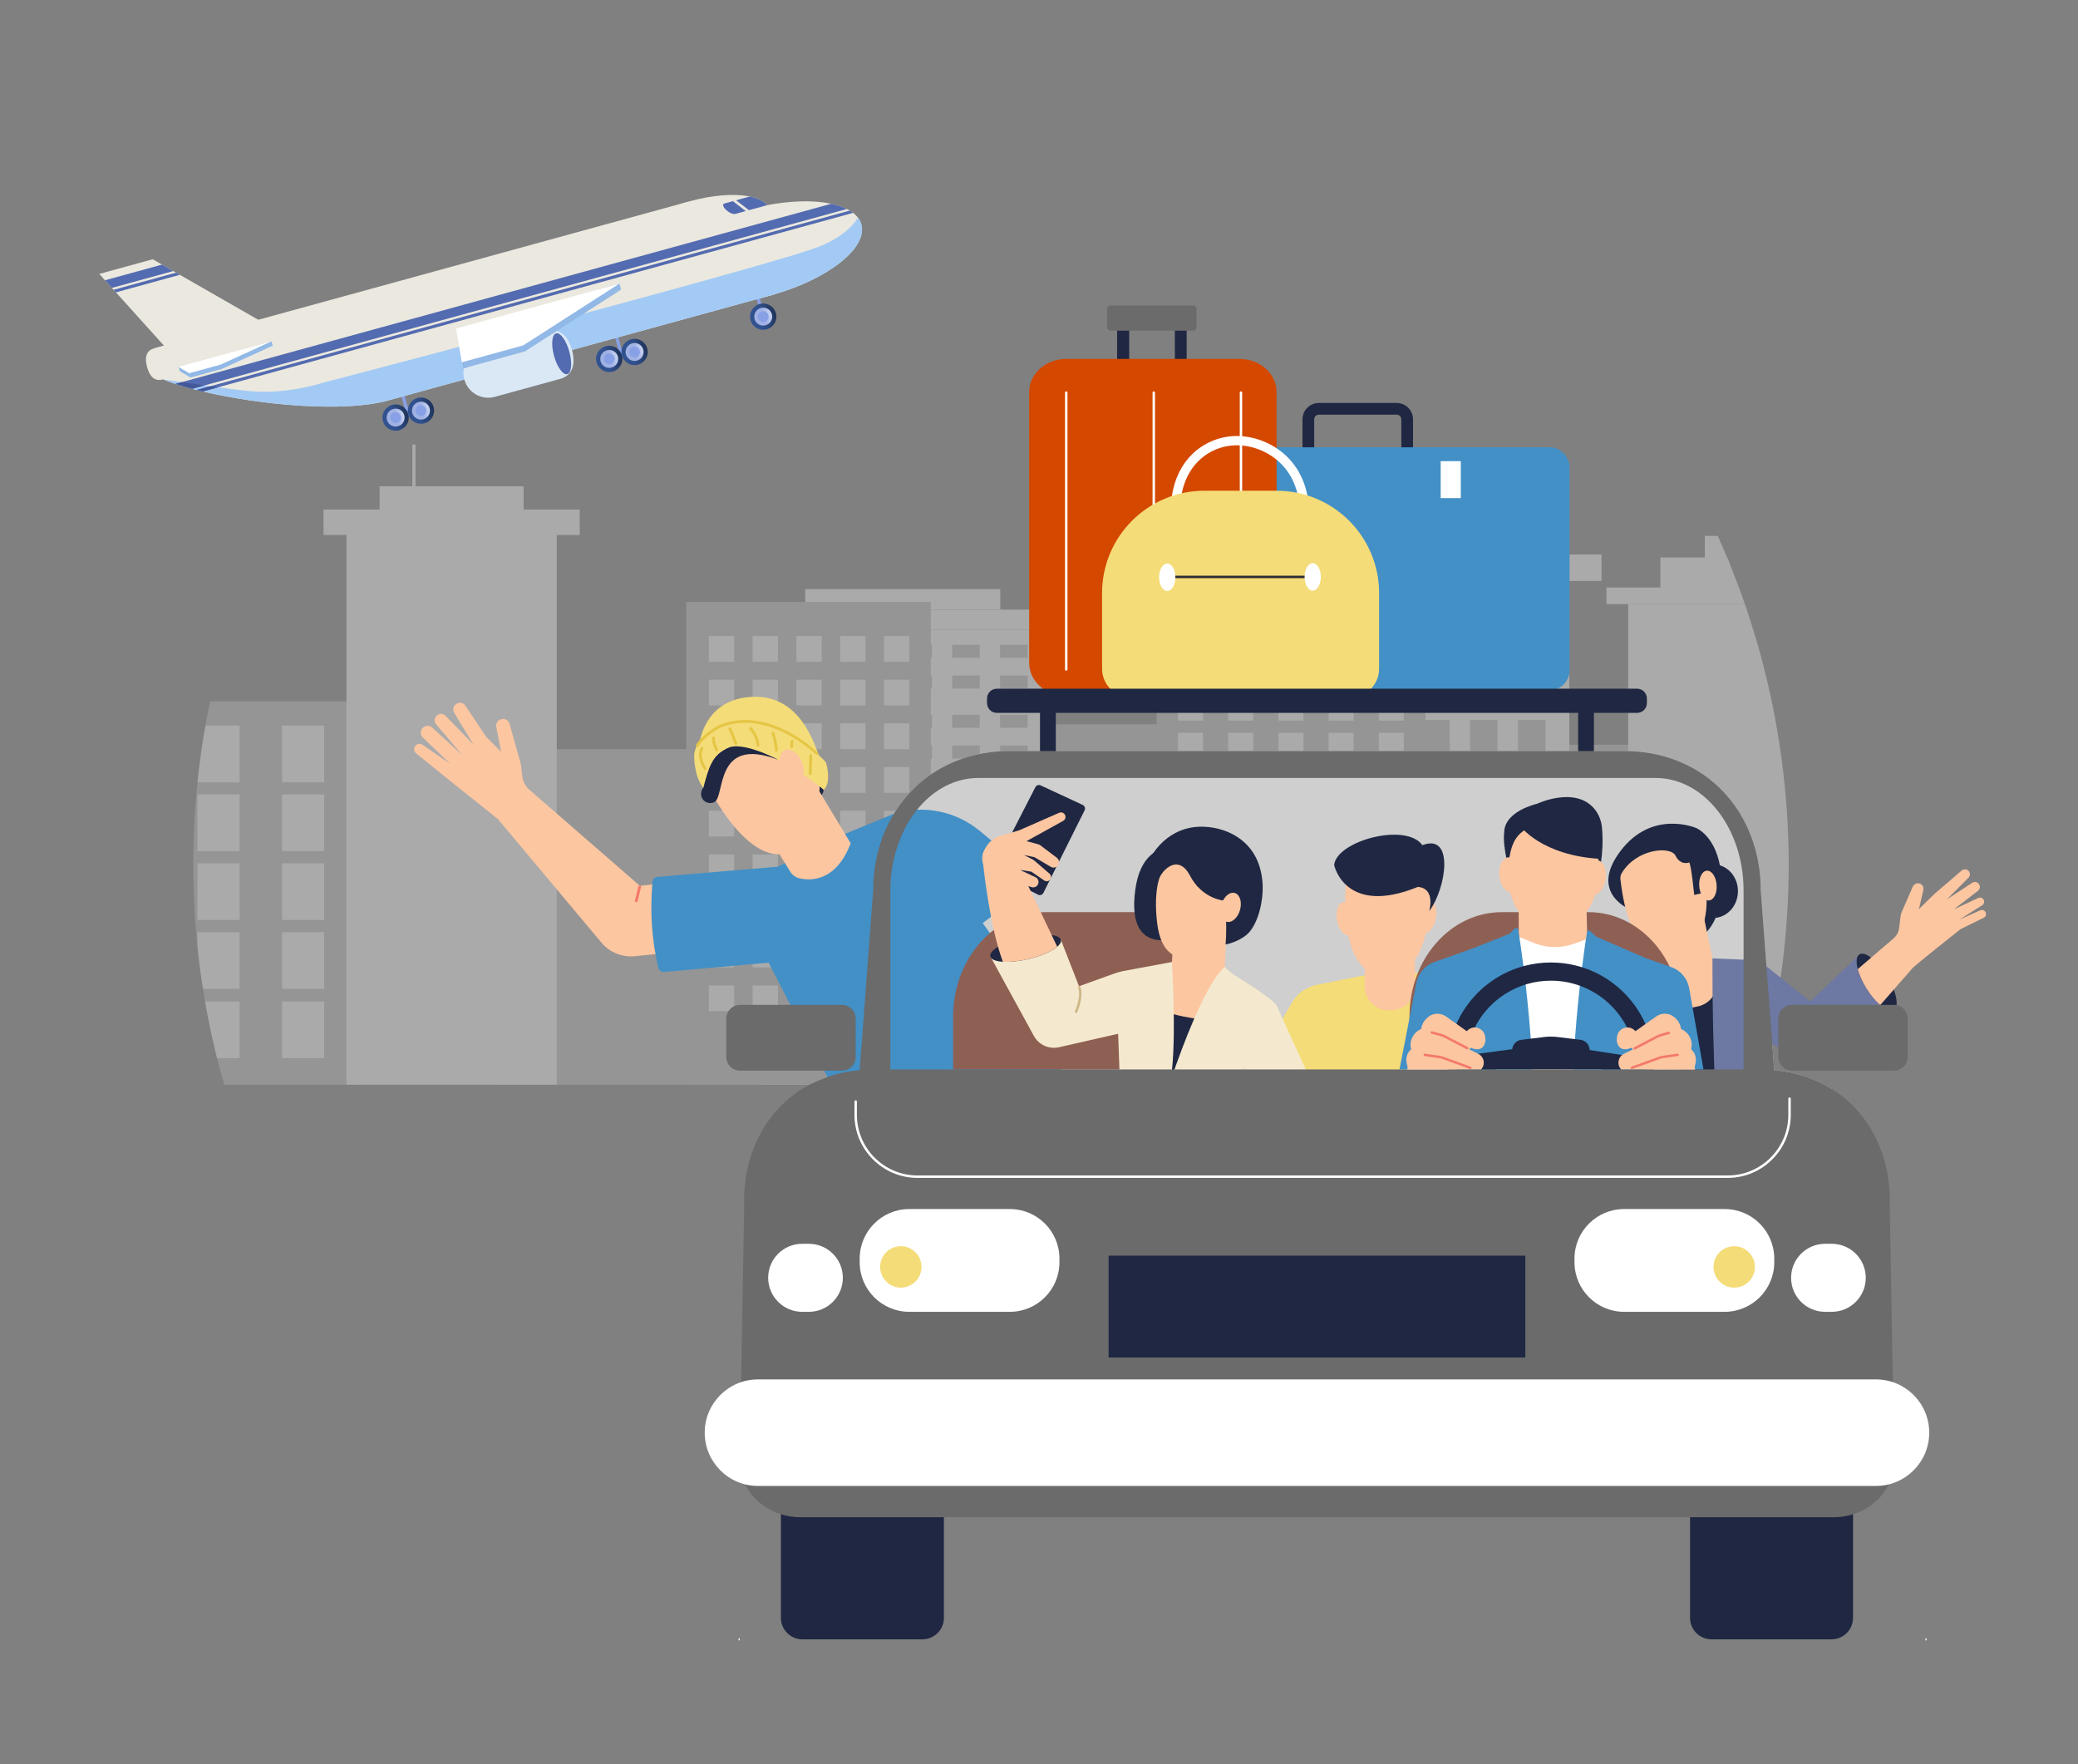<?xml version="1.0" encoding="utf-8"?>
<!-- Generator: Adobe Illustrator 16.0.3, SVG Export Plug-In . SVG Version: 6.00 Build 0)  -->
<!DOCTYPE svg PUBLIC "-//W3C//DTD SVG 1.1//EN" "http://www.w3.org/Graphics/SVG/1.1/DTD/svg11.dtd">
<svg version="1.1" id="圖層_1" xmlns="http://www.w3.org/2000/svg" xmlns:xlink="http://www.w3.org/1999/xlink" x="0px" y="0px"
	 width="470px" height="399px" viewBox="0 0 470 399" enable-background="new 0 0 470 399" xml:space="preserve">
<rect x="0" y="0" width="470" height="399" fill="#808080" stroke="none"/>
<g>
	<g>
		<g>
			<defs>
				<circle id="SVGID_1_" cx="224.132" cy="195.542" r="180.416"/>
			</defs>
			<clipPath id="SVGID_2_">
				<use xlink:href="#SVGID_1_"  overflow="visible"/>
			</clipPath>
			<g id="houses_1_" opacity="0.53" clip-path="url(#SVGID_2_)">
				<rect x="387.909" y="181.569" fill="#A8A8A8" width="47.139" height="63.733"/>
				<rect x="113.396" y="169.423" fill="#A8A8A8" width="80.219" height="75.88"/>
				<rect x="218.485" y="163.78" fill="#A8A8A8" width="47.14" height="81.522"/>
				<rect x="-20.847" y="158.603" fill="#A8A8A8" width="102.356" height="86.7"/>
				<rect x="6.407" y="164.091" fill="#CFCFCF" width="9.527" height="12.832"/>
				<rect x="25.535" y="164.091" fill="#CFCFCF" width="9.525" height="12.832"/>
				<rect x="44.665" y="164.091" fill="#CFCFCF" width="9.524" height="12.832"/>
				<rect x="63.793" y="164.091" fill="#CFCFCF" width="9.524" height="12.832"/>
				<rect x="6.407" y="179.664" fill="#CFCFCF" width="9.527" height="12.833"/>
				<rect x="25.535" y="179.664" fill="#CFCFCF" width="9.525" height="12.833"/>
				<rect x="44.665" y="179.664" fill="#CFCFCF" width="9.524" height="12.833"/>
				<rect x="63.793" y="179.664" fill="#CFCFCF" width="9.524" height="12.833"/>
				<rect x="6.407" y="195.239" fill="#CFCFCF" width="9.527" height="12.831"/>
				<rect x="25.535" y="195.239" fill="#CFCFCF" width="9.525" height="12.831"/>
				<rect x="44.665" y="195.239" fill="#CFCFCF" width="9.524" height="12.831"/>
				<rect x="63.793" y="195.239" fill="#CFCFCF" width="9.524" height="12.831"/>
				<rect x="6.407" y="210.813" fill="#CFCFCF" width="9.527" height="12.832"/>
				<rect x="25.535" y="210.813" fill="#CFCFCF" width="9.525" height="12.832"/>
				<rect x="44.665" y="210.813" fill="#CFCFCF" width="9.524" height="12.832"/>
				<rect x="63.793" y="210.813" fill="#CFCFCF" width="9.524" height="12.832"/>
				<rect x="6.407" y="226.473" fill="#CFCFCF" width="9.527" height="12.834"/>
				<rect x="25.535" y="226.473" fill="#CFCFCF" width="9.525" height="12.834"/>
				<rect x="44.665" y="226.473" fill="#CFCFCF" width="9.524" height="12.834"/>
				<rect x="63.793" y="226.473" fill="#CFCFCF" width="9.524" height="12.834"/>
				<rect x="78.363" y="119.601" fill="#CFCFCF" width="47.567" height="125.702"/>
				<rect x="73.176" y="115.229" fill="#CFCFCF" width="57.942" height="5.756"/>
				<rect x="85.857" y="109.972" fill="#CFCFCF" width="32.582" height="5.756"/>
				<rect x="-39.226" y="151.639" fill="#CFCFCF" width="44.521" height="93.664"/>
				<rect x="-47.813" y="146.988" fill="#CFCFCF" width="61.693" height="4.65"/>
				<rect x="-34.935" y="143.113" fill="#CFCFCF" width="35.941" height="4.649"/>
				<rect x="-27.238" y="139.38" fill="#CFCFCF" width="20.545" height="4.65"/>
				<rect x="-151.101" y="147.796" fill="#CFCFCF" width="72.004" height="97.507"/>
				<rect x="172.688" y="142.444" fill="#CFCFCF" width="63" height="102.858"/>
				<rect x="166.32" y="137.872" fill="#CFCFCF" width="75.735" height="4.572"/>
				<rect x="182.123" y="133.229" fill="#CFCFCF" width="44.126" height="4.574"/>
				<rect x="330.939" y="168.421" fill="#A8A8A8" width="47.137" height="76.881"/>
				<rect x="368.263" y="136.632" fill="#CFCFCF" width="47.14" height="108.67"/>
				<rect x="363.354" y="132.869" fill="#CFCFCF" width="56.956" height="3.763"/>
				<rect x="375.541" y="126.073" fill="#CFCFCF" width="32.58" height="7.156"/>
				<rect x="385.59" y="121.201" fill="#CFCFCF" width="12.169" height="6.813"/>
				<rect x="-60.638" y="166.593" fill="#CFCFCF" width="58.026" height="78.71"/>
				<rect x="-151.101" y="135.581" fill="#CFCFCF" width="40.1" height="13.929"/>
				<rect x="-151.101" y="130.01" fill="#CFCFCF" width="30.235" height="7.07"/>
				<g>
					<path fill="#CFCFCF" d="M-3.387,144.293c-0.199,0-0.36-0.116-0.36-0.263v-29.52c0-0.146,0.161-0.266,0.36-0.266
						c0.196,0,0.357,0.119,0.357,0.266v29.521C-3.029,144.177-3.19,144.293-3.387,144.293z"/>
				</g>
				<g>
					<path fill="#CFCFCF" d="M93.978,100.517v25.561c0,0.147-0.16,0.266-0.36,0.266c-0.199,0-0.356-0.118-0.356-0.266v-25.561
						H93.978z"/>
				</g>
				<g>
					<path fill="#CFCFCF" d="M394.916,134.415c-0.197,0-0.358-0.118-0.358-0.266v-29.52c0-0.146,0.161-0.264,0.358-0.264
						c0.195,0,0.355,0.118,0.355,0.264v29.52C395.272,134.297,395.111,134.415,394.916,134.415z"/>
				</g>
				<g>
					<rect x="-34.935" y="156.481" fill="#A8A8A8" width="5.882" height="2.576"/>
					<rect x="-24.786" y="156.481" fill="#A8A8A8" width="5.882" height="2.576"/>
					<rect x="-14.638" y="156.481" fill="#A8A8A8" width="5.882" height="2.576"/>
					<rect x="-4.488" y="156.481" fill="#A8A8A8" width="5.883" height="2.576"/>
					<rect x="-34.935" y="160.854" fill="#A8A8A8" width="5.882" height="2.577"/>
					<rect x="-24.786" y="160.854" fill="#A8A8A8" width="5.882" height="2.577"/>
					<rect x="-14.638" y="160.854" fill="#A8A8A8" width="5.882" height="2.577"/>
					<rect x="-4.488" y="160.854" fill="#A8A8A8" width="5.883" height="2.577"/>
				</g>
				<g>
					<rect x="-34.935" y="169.798" fill="#A8A8A8" width="5.882" height="2.577"/>
					<rect x="-24.786" y="169.798" fill="#A8A8A8" width="5.882" height="2.577"/>
					<rect x="-14.638" y="169.798" fill="#A8A8A8" width="5.882" height="2.577"/>
					<rect x="-4.488" y="169.798" fill="#A8A8A8" width="5.883" height="2.577"/>
					<rect x="-34.935" y="174.173" fill="#A8A8A8" width="5.882" height="2.577"/>
					<rect x="-24.786" y="174.173" fill="#A8A8A8" width="5.882" height="2.577"/>
					<rect x="-14.638" y="174.173" fill="#A8A8A8" width="5.882" height="2.577"/>
					<rect x="-4.488" y="174.173" fill="#A8A8A8" width="5.883" height="2.577"/>
				</g>
				<g>
					<rect x="-34.935" y="183.118" fill="#A8A8A8" width="5.882" height="2.575"/>
					<rect x="-24.786" y="183.118" fill="#A8A8A8" width="5.882" height="2.575"/>
					<rect x="-14.638" y="183.118" fill="#A8A8A8" width="5.882" height="2.575"/>
					<rect x="-4.488" y="183.118" fill="#A8A8A8" width="5.883" height="2.575"/>
					<rect x="-34.935" y="187.491" fill="#A8A8A8" width="5.882" height="2.573"/>
					<rect x="-24.786" y="187.491" fill="#A8A8A8" width="5.882" height="2.573"/>
					<rect x="-14.638" y="187.491" fill="#A8A8A8" width="5.882" height="2.573"/>
					<rect x="-4.488" y="187.491" fill="#A8A8A8" width="5.883" height="2.573"/>
				</g>
				<g>
					<rect x="-34.935" y="196.435" fill="#A8A8A8" width="5.882" height="2.577"/>
					<rect x="-24.786" y="196.435" fill="#A8A8A8" width="5.882" height="2.577"/>
					<rect x="-14.638" y="196.435" fill="#A8A8A8" width="5.882" height="2.577"/>
					<rect x="-4.488" y="196.435" fill="#A8A8A8" width="5.883" height="2.577"/>
					<rect x="-34.935" y="200.811" fill="#A8A8A8" width="5.882" height="2.572"/>
					<rect x="-24.786" y="200.811" fill="#A8A8A8" width="5.882" height="2.572"/>
					<rect x="-14.638" y="200.811" fill="#A8A8A8" width="5.882" height="2.572"/>
					<rect x="-4.488" y="200.811" fill="#A8A8A8" width="5.883" height="2.572"/>
				</g>
				<g>
					<rect x="-34.935" y="209.752" fill="#A8A8A8" width="5.882" height="2.577"/>
					<rect x="-24.786" y="209.752" fill="#A8A8A8" width="5.882" height="2.577"/>
					<rect x="-14.638" y="209.752" fill="#A8A8A8" width="5.882" height="2.577"/>
					<rect x="-4.488" y="209.752" fill="#A8A8A8" width="5.883" height="2.577"/>
					<rect x="-34.935" y="214.127" fill="#A8A8A8" width="5.882" height="2.574"/>
					<rect x="-24.786" y="214.127" fill="#A8A8A8" width="5.882" height="2.574"/>
					<rect x="-14.638" y="214.127" fill="#A8A8A8" width="5.882" height="2.574"/>
					<rect x="-4.488" y="214.127" fill="#A8A8A8" width="5.883" height="2.574"/>
				</g>
				<g>
					<rect x="-34.935" y="223.07" fill="#A8A8A8" width="5.882" height="2.576"/>
					<rect x="-24.786" y="223.07" fill="#A8A8A8" width="5.882" height="2.576"/>
					<rect x="-14.638" y="223.07" fill="#A8A8A8" width="5.882" height="2.576"/>
					<rect x="-4.488" y="223.07" fill="#A8A8A8" width="5.883" height="2.576"/>
					<rect x="-34.935" y="227.441" fill="#A8A8A8" width="5.882" height="2.578"/>
					<rect x="-24.786" y="227.441" fill="#A8A8A8" width="5.882" height="2.578"/>
					<rect x="-14.638" y="227.441" fill="#A8A8A8" width="5.882" height="2.578"/>
					<rect x="-4.488" y="227.441" fill="#A8A8A8" width="5.883" height="2.578"/>
				</g>
				<g>
					<rect x="295.961" y="130.118" fill="#CFCFCF" width="58.987" height="115.185"/>
					<rect x="288.67" y="125.397" fill="#CFCFCF" width="73.565" height="5.99"/>
					<rect x="303.536" y="119.406" fill="#CFCFCF" width="43.835" height="5.991"/>
					<rect x="313.969" y="113.417" fill="#CFCFCF" width="22.973" height="5.989"/>
					<g>
						<path fill="#CFCFCF" d="M351.104,139.697c-0.196,0-0.357-0.117-0.357-0.267v-29.57c0-0.146,0.162-0.267,0.357-0.267
							c0.199,0,0.359,0.119,0.359,0.267v29.571C351.461,139.58,351.303,139.697,351.104,139.697z"/>
					</g>
					<g>
						<rect x="300.014" y="134.193" fill="#A8A8A8" width="6.23" height="7.75"/>
						<rect x="310.838" y="134.193" fill="#A8A8A8" width="6.23" height="7.75"/>
						<rect x="321.666" y="134.193" fill="#A8A8A8" width="6.228" height="7.75"/>
						<rect x="332.49" y="134.193" fill="#A8A8A8" width="6.228" height="7.75"/>
						<rect x="300.014" y="147.355" fill="#A8A8A8" width="6.23" height="7.752"/>
						<rect x="310.838" y="147.355" fill="#A8A8A8" width="6.23" height="7.752"/>
						<rect x="321.666" y="147.355" fill="#A8A8A8" width="6.228" height="7.752"/>
						<rect x="332.49" y="147.355" fill="#A8A8A8" width="6.228" height="7.752"/>
						<rect x="343.316" y="134.193" fill="#A8A8A8" width="6.229" height="7.75"/>
						<rect x="343.316" y="147.355" fill="#A8A8A8" width="6.229" height="7.752"/>
					</g>
					<g>
						<rect x="300.014" y="162.831" fill="#A8A8A8" width="6.23" height="7.75"/>
						<rect x="310.838" y="162.831" fill="#A8A8A8" width="6.23" height="7.75"/>
						<rect x="321.666" y="162.831" fill="#A8A8A8" width="6.228" height="7.75"/>
						<rect x="332.49" y="162.831" fill="#A8A8A8" width="6.228" height="7.75"/>
						<rect x="300.014" y="175.992" fill="#A8A8A8" width="6.23" height="7.751"/>
						<rect x="310.838" y="175.992" fill="#A8A8A8" width="6.23" height="7.751"/>
						<rect x="321.666" y="175.992" fill="#A8A8A8" width="6.228" height="7.751"/>
						<rect x="332.49" y="175.992" fill="#A8A8A8" width="6.228" height="7.751"/>
						<rect x="343.316" y="162.831" fill="#A8A8A8" width="6.229" height="7.75"/>
						<rect x="343.316" y="175.992" fill="#A8A8A8" width="6.229" height="7.751"/>
					</g>
					<g>
						<rect x="300.014" y="196.089" fill="#A8A8A8" width="6.23" height="7.751"/>
						<rect x="310.838" y="196.089" fill="#A8A8A8" width="6.23" height="7.751"/>
						<rect x="321.666" y="196.089" fill="#A8A8A8" width="6.228" height="7.751"/>
						<rect x="332.49" y="196.089" fill="#A8A8A8" width="6.228" height="7.751"/>
						<rect x="300.014" y="209.251" fill="#A8A8A8" width="6.23" height="7.749"/>
						<rect x="310.838" y="209.251" fill="#A8A8A8" width="6.23" height="7.749"/>
						<rect x="321.666" y="209.251" fill="#A8A8A8" width="6.228" height="7.749"/>
						<rect x="332.49" y="209.251" fill="#A8A8A8" width="6.228" height="7.749"/>
						<rect x="343.316" y="196.089" fill="#A8A8A8" width="6.229" height="7.751"/>
						<rect x="343.316" y="209.251" fill="#A8A8A8" width="6.229" height="7.749"/>
					</g>
				</g>
				<rect x="-147.96" y="229.105" fill="#A8A8A8" width="4.48" height="4.549"/>
				<rect x="-140.337" y="229.105" fill="#A8A8A8" width="4.479" height="4.549"/>
				<rect x="-132.718" y="229.105" fill="#A8A8A8" width="4.48" height="4.549"/>
				<rect x="-125.097" y="229.105" fill="#A8A8A8" width="4.479" height="4.549"/>
				<rect x="-117.475" y="229.105" fill="#A8A8A8" width="4.479" height="4.549"/>
				<rect x="-109.855" y="229.105" fill="#A8A8A8" width="4.48" height="4.549"/>
				<rect x="-102.232" y="229.105" fill="#A8A8A8" width="4.479" height="4.549"/>
				<rect x="-147.96" y="220.739" fill="#A8A8A8" width="4.48" height="4.549"/>
				<rect x="-140.337" y="220.739" fill="#A8A8A8" width="4.479" height="4.549"/>
				<rect x="-132.718" y="220.739" fill="#A8A8A8" width="4.48" height="4.549"/>
				<rect x="-125.097" y="220.739" fill="#A8A8A8" width="4.479" height="4.549"/>
				<rect x="-117.475" y="220.739" fill="#A8A8A8" width="4.479" height="4.549"/>
				<rect x="-109.855" y="220.739" fill="#A8A8A8" width="4.48" height="4.549"/>
				<rect x="-102.232" y="220.739" fill="#A8A8A8" width="4.479" height="4.549"/>
				<rect x="-147.96" y="212.373" fill="#A8A8A8" width="4.48" height="4.55"/>
				<rect x="-140.337" y="212.373" fill="#A8A8A8" width="4.479" height="4.55"/>
				<rect x="-132.718" y="212.373" fill="#A8A8A8" width="4.48" height="4.55"/>
				<rect x="-125.097" y="212.373" fill="#A8A8A8" width="4.479" height="4.55"/>
				<rect x="-117.475" y="212.373" fill="#A8A8A8" width="4.479" height="4.55"/>
				<rect x="-109.855" y="212.373" fill="#A8A8A8" width="4.48" height="4.55"/>
				<rect x="-102.232" y="212.373" fill="#A8A8A8" width="4.479" height="4.55"/>
				<rect x="-147.96" y="204.005" fill="#A8A8A8" width="4.48" height="4.552"/>
				<rect x="-140.337" y="204.005" fill="#A8A8A8" width="4.479" height="4.552"/>
				<rect x="-132.718" y="204.005" fill="#A8A8A8" width="4.48" height="4.552"/>
				<rect x="-125.097" y="204.005" fill="#A8A8A8" width="4.479" height="4.552"/>
				<rect x="-117.475" y="204.005" fill="#A8A8A8" width="4.479" height="4.552"/>
				<rect x="-109.855" y="204.005" fill="#A8A8A8" width="4.48" height="4.552"/>
				<rect x="-102.232" y="204.005" fill="#A8A8A8" width="4.479" height="4.552"/>
				<rect x="-147.96" y="195.64" fill="#A8A8A8" width="4.48" height="4.551"/>
				<rect x="-140.337" y="195.64" fill="#A8A8A8" width="4.479" height="4.551"/>
				<rect x="-132.718" y="195.64" fill="#A8A8A8" width="4.48" height="4.551"/>
				<rect x="-125.097" y="195.64" fill="#A8A8A8" width="4.479" height="4.551"/>
				<rect x="-117.475" y="195.64" fill="#A8A8A8" width="4.479" height="4.551"/>
				<rect x="-109.855" y="195.64" fill="#A8A8A8" width="4.48" height="4.551"/>
				<rect x="-102.232" y="195.64" fill="#A8A8A8" width="4.479" height="4.551"/>
				<rect x="-147.96" y="187.272" fill="#A8A8A8" width="4.48" height="4.552"/>
				<rect x="-140.337" y="187.272" fill="#A8A8A8" width="4.479" height="4.552"/>
				<rect x="-132.718" y="187.272" fill="#A8A8A8" width="4.48" height="4.552"/>
				<rect x="-125.097" y="187.272" fill="#A8A8A8" width="4.479" height="4.552"/>
				<rect x="-117.475" y="187.272" fill="#A8A8A8" width="4.479" height="4.552"/>
				<rect x="-109.855" y="187.272" fill="#A8A8A8" width="4.48" height="4.552"/>
				<rect x="-102.232" y="187.272" fill="#A8A8A8" width="4.479" height="4.552"/>
				<rect x="-147.96" y="178.907" fill="#A8A8A8" width="4.48" height="4.552"/>
				<rect x="-140.337" y="178.907" fill="#A8A8A8" width="4.479" height="4.552"/>
				<rect x="-132.718" y="178.907" fill="#A8A8A8" width="4.48" height="4.552"/>
				<rect x="-125.097" y="178.907" fill="#A8A8A8" width="4.479" height="4.552"/>
				<rect x="-117.475" y="178.907" fill="#A8A8A8" width="4.479" height="4.552"/>
				<rect x="-109.855" y="178.907" fill="#A8A8A8" width="4.48" height="4.552"/>
				<rect x="-102.232" y="178.907" fill="#A8A8A8" width="4.479" height="4.552"/>
				<rect x="-147.96" y="170.54" fill="#A8A8A8" width="4.48" height="4.553"/>
				<rect x="-140.337" y="170.54" fill="#A8A8A8" width="4.479" height="4.553"/>
				<rect x="-132.718" y="170.54" fill="#A8A8A8" width="4.48" height="4.553"/>
				<rect x="-125.097" y="170.54" fill="#A8A8A8" width="4.479" height="4.553"/>
				<rect x="-117.475" y="170.54" fill="#A8A8A8" width="4.479" height="4.553"/>
				<rect x="-109.855" y="170.54" fill="#A8A8A8" width="4.48" height="4.553"/>
				<rect x="-102.232" y="170.54" fill="#A8A8A8" width="4.479" height="4.553"/>
				<rect x="-147.96" y="162.175" fill="#A8A8A8" width="4.48" height="4.552"/>
				<rect x="-140.337" y="162.175" fill="#A8A8A8" width="4.479" height="4.552"/>
				<rect x="-132.718" y="162.175" fill="#A8A8A8" width="4.48" height="4.552"/>
				<rect x="-125.097" y="162.175" fill="#A8A8A8" width="4.479" height="4.552"/>
				<rect x="-117.475" y="162.175" fill="#A8A8A8" width="4.479" height="4.552"/>
				<rect x="-109.855" y="162.175" fill="#A8A8A8" width="4.48" height="4.552"/>
				<rect x="-102.232" y="162.175" fill="#A8A8A8" width="4.479" height="4.552"/>
				<rect x="-147.96" y="153.81" fill="#A8A8A8" width="4.48" height="4.553"/>
				<rect x="-140.337" y="153.81" fill="#A8A8A8" width="4.479" height="4.553"/>
				<rect x="-132.718" y="153.81" fill="#A8A8A8" width="4.48" height="4.553"/>
				<rect x="-125.097" y="153.81" fill="#A8A8A8" width="4.479" height="4.553"/>
				<rect x="-117.475" y="153.81" fill="#A8A8A8" width="4.479" height="4.553"/>
				<rect x="-109.855" y="153.81" fill="#A8A8A8" width="4.48" height="4.553"/>
				<rect x="-102.232" y="153.81" fill="#A8A8A8" width="4.479" height="4.553"/>
				<g>
					<rect x="182.896" y="145.818" fill="#A8A8A8" width="6.228" height="2.941"/>
					<rect x="193.72" y="145.818" fill="#A8A8A8" width="6.231" height="2.941"/>
					<rect x="204.545" y="145.818" fill="#A8A8A8" width="6.227" height="2.941"/>
					<rect x="215.369" y="145.818" fill="#A8A8A8" width="6.23" height="2.941"/>
					<rect x="226.198" y="145.818" fill="#A8A8A8" width="6.227" height="2.941"/>
				</g>
				<g>
					<rect x="182.896" y="152.775" fill="#A8A8A8" width="6.228" height="2.943"/>
					<rect x="193.72" y="152.775" fill="#A8A8A8" width="6.231" height="2.943"/>
					<rect x="204.545" y="152.775" fill="#A8A8A8" width="6.227" height="2.943"/>
					<rect x="215.369" y="152.775" fill="#A8A8A8" width="6.23" height="2.943"/>
					<rect x="226.198" y="152.775" fill="#A8A8A8" width="6.227" height="2.943"/>
				</g>
				<g>
					<rect x="182.896" y="161.654" fill="#A8A8A8" width="6.228" height="2.942"/>
					<rect x="193.72" y="161.654" fill="#A8A8A8" width="6.231" height="2.942"/>
					<rect x="204.545" y="161.654" fill="#A8A8A8" width="6.227" height="2.942"/>
					<rect x="215.369" y="161.654" fill="#A8A8A8" width="6.23" height="2.942"/>
					<rect x="226.198" y="161.654" fill="#A8A8A8" width="6.227" height="2.942"/>
				</g>
				<g>
					<rect x="182.896" y="168.612" fill="#A8A8A8" width="6.228" height="2.942"/>
					<rect x="193.72" y="168.612" fill="#A8A8A8" width="6.231" height="2.942"/>
					<rect x="204.545" y="168.612" fill="#A8A8A8" width="6.227" height="2.942"/>
					<rect x="215.369" y="168.612" fill="#A8A8A8" width="6.23" height="2.942"/>
					<rect x="226.198" y="168.612" fill="#A8A8A8" width="6.227" height="2.942"/>
				</g>
				<g>
					<rect x="182.896" y="177.491" fill="#A8A8A8" width="6.228" height="2.944"/>
					<rect x="193.72" y="177.491" fill="#A8A8A8" width="6.231" height="2.944"/>
					<rect x="204.545" y="177.491" fill="#A8A8A8" width="6.227" height="2.944"/>
					<rect x="215.369" y="177.491" fill="#A8A8A8" width="6.23" height="2.944"/>
					<rect x="226.198" y="177.491" fill="#A8A8A8" width="6.227" height="2.944"/>
				</g>
				<g>
					<rect x="182.896" y="184.449" fill="#A8A8A8" width="6.228" height="2.941"/>
					<rect x="193.72" y="184.449" fill="#A8A8A8" width="6.231" height="2.941"/>
					<rect x="204.545" y="184.449" fill="#A8A8A8" width="6.227" height="2.941"/>
					<rect x="215.369" y="184.449" fill="#A8A8A8" width="6.23" height="2.941"/>
					<rect x="226.198" y="184.449" fill="#A8A8A8" width="6.227" height="2.941"/>
				</g>
				<g>
					<rect x="182.896" y="193.329" fill="#A8A8A8" width="6.228" height="2.942"/>
					<rect x="193.72" y="193.329" fill="#A8A8A8" width="6.231" height="2.942"/>
					<rect x="204.545" y="193.329" fill="#A8A8A8" width="6.227" height="2.942"/>
					<rect x="215.369" y="193.329" fill="#A8A8A8" width="6.23" height="2.942"/>
					<rect x="226.198" y="193.329" fill="#A8A8A8" width="6.227" height="2.942"/>
				</g>
				<g>
					<rect x="182.896" y="200.285" fill="#A8A8A8" width="6.228" height="2.941"/>
					<rect x="193.72" y="200.285" fill="#A8A8A8" width="6.231" height="2.941"/>
					<rect x="204.545" y="200.285" fill="#A8A8A8" width="6.227" height="2.941"/>
					<rect x="215.369" y="200.285" fill="#A8A8A8" width="6.23" height="2.941"/>
					<rect x="226.198" y="200.285" fill="#A8A8A8" width="6.227" height="2.941"/>
				</g>
				<rect x="-86.851" y="100.76" fill="#A8A8A8" width="55.32" height="144.543"/>
				<rect x="261.611" y="144.652" fill="#A8A8A8" width="60.768" height="100.65"/>
				<rect x="-81.735" y="104.788" fill="#CFCFCF" width="5.737" height="8.056"/>
				<rect x="-71.834" y="104.788" fill="#CFCFCF" width="5.737" height="8.056"/>
				<rect x="-61.933" y="104.788" fill="#CFCFCF" width="5.738" height="8.056"/>
				<rect x="-52.03" y="104.788" fill="#CFCFCF" width="5.739" height="8.056"/>
				<rect x="-42.129" y="104.788" fill="#CFCFCF" width="5.739" height="8.056"/>
				<rect x="-81.735" y="118.469" fill="#CFCFCF" width="5.737" height="8.055"/>
				<rect x="-71.834" y="118.469" fill="#CFCFCF" width="5.737" height="8.055"/>
				<rect x="-61.933" y="118.469" fill="#CFCFCF" width="5.738" height="8.055"/>
				<rect x="-52.03" y="118.469" fill="#CFCFCF" width="5.739" height="8.055"/>
				<rect x="-42.129" y="118.469" fill="#CFCFCF" width="5.739" height="8.055"/>
				<rect x="-81.735" y="132.146" fill="#CFCFCF" width="5.737" height="8.058"/>
				<rect x="-71.834" y="132.146" fill="#CFCFCF" width="5.737" height="8.058"/>
				<rect x="-61.933" y="132.146" fill="#CFCFCF" width="5.738" height="8.058"/>
				<rect x="-52.03" y="132.146" fill="#CFCFCF" width="5.739" height="8.058"/>
				<rect x="-42.129" y="132.146" fill="#CFCFCF" width="5.739" height="8.058"/>
				<rect x="-81.735" y="145.828" fill="#CFCFCF" width="5.737" height="8.055"/>
				<rect x="-71.834" y="145.828" fill="#CFCFCF" width="5.737" height="8.055"/>
				<rect x="-61.933" y="145.828" fill="#CFCFCF" width="5.738" height="8.055"/>
				<rect x="-52.03" y="145.828" fill="#CFCFCF" width="5.739" height="8.055"/>
				<rect x="-42.129" y="145.828" fill="#CFCFCF" width="5.739" height="8.055"/>
				<rect x="-81.735" y="159.506" fill="#CFCFCF" width="5.737" height="8.058"/>
				<rect x="-71.834" y="159.506" fill="#CFCFCF" width="5.737" height="8.058"/>
				<rect x="-61.933" y="159.506" fill="#CFCFCF" width="5.738" height="8.058"/>
				<rect x="-52.03" y="159.506" fill="#CFCFCF" width="5.739" height="8.058"/>
				<rect x="-42.129" y="159.506" fill="#CFCFCF" width="5.739" height="8.058"/>
				<rect x="-81.735" y="173.187" fill="#CFCFCF" width="5.737" height="8.055"/>
				<rect x="-71.834" y="173.187" fill="#CFCFCF" width="5.737" height="8.055"/>
				<rect x="-61.933" y="173.187" fill="#CFCFCF" width="5.738" height="8.055"/>
				<rect x="-52.03" y="173.187" fill="#CFCFCF" width="5.739" height="8.055"/>
				<rect x="-42.129" y="173.187" fill="#CFCFCF" width="5.739" height="8.055"/>
				<rect x="-81.735" y="186.864" fill="#CFCFCF" width="5.737" height="8.057"/>
				<rect x="-71.834" y="186.864" fill="#CFCFCF" width="5.737" height="8.057"/>
				<rect x="-61.933" y="186.864" fill="#CFCFCF" width="5.738" height="8.057"/>
				<rect x="-52.03" y="186.864" fill="#CFCFCF" width="5.739" height="8.057"/>
				<rect x="-42.129" y="186.864" fill="#CFCFCF" width="5.739" height="8.057"/>
				<rect x="-81.735" y="200.546" fill="#CFCFCF" width="5.737" height="8.056"/>
				<rect x="-71.834" y="200.546" fill="#CFCFCF" width="5.737" height="8.056"/>
				<rect x="-61.933" y="200.546" fill="#CFCFCF" width="5.738" height="8.056"/>
				<rect x="-52.03" y="200.546" fill="#CFCFCF" width="5.739" height="8.056"/>
				<rect x="-42.129" y="200.546" fill="#CFCFCF" width="5.739" height="8.056"/>
				<rect x="-81.735" y="214.227" fill="#CFCFCF" width="5.737" height="8.056"/>
				<rect x="-71.834" y="214.227" fill="#CFCFCF" width="5.737" height="8.056"/>
				<rect x="-61.933" y="214.227" fill="#CFCFCF" width="5.738" height="8.056"/>
				<rect x="-52.03" y="214.227" fill="#CFCFCF" width="5.739" height="8.056"/>
				<rect x="-42.129" y="214.227" fill="#CFCFCF" width="5.739" height="8.056"/>
				<rect x="155.207" y="136.138" fill="#A8A8A8" width="55.322" height="109.164"/>
				<rect x="160.322" y="143.848" fill="#CFCFCF" width="5.738" height="5.818"/>
				<rect x="170.224" y="143.848" fill="#CFCFCF" width="5.739" height="5.818"/>
				<rect x="180.124" y="143.848" fill="#CFCFCF" width="5.739" height="5.818"/>
				<rect x="190.027" y="143.848" fill="#CFCFCF" width="5.738" height="5.818"/>
				<rect x="199.931" y="143.848" fill="#CFCFCF" width="5.739" height="5.818"/>
				<rect x="160.322" y="153.727" fill="#CFCFCF" width="5.738" height="5.816"/>
				<rect x="170.224" y="153.727" fill="#CFCFCF" width="5.739" height="5.816"/>
				<rect x="180.124" y="153.727" fill="#CFCFCF" width="5.739" height="5.816"/>
				<rect x="190.027" y="153.727" fill="#CFCFCF" width="5.738" height="5.816"/>
				<rect x="199.931" y="153.727" fill="#CFCFCF" width="5.739" height="5.816"/>
				<rect x="160.322" y="163.603" fill="#CFCFCF" width="5.738" height="5.816"/>
				<rect x="170.224" y="163.603" fill="#CFCFCF" width="5.739" height="5.816"/>
				<rect x="180.124" y="163.603" fill="#CFCFCF" width="5.739" height="5.816"/>
				<rect x="190.027" y="163.603" fill="#CFCFCF" width="5.738" height="5.816"/>
				<rect x="199.931" y="163.603" fill="#CFCFCF" width="5.739" height="5.816"/>
				<rect x="160.322" y="173.479" fill="#CFCFCF" width="5.738" height="5.817"/>
				<rect x="170.224" y="173.479" fill="#CFCFCF" width="5.739" height="5.817"/>
				<rect x="180.124" y="173.479" fill="#CFCFCF" width="5.739" height="5.817"/>
				<rect x="190.027" y="173.479" fill="#CFCFCF" width="5.738" height="5.817"/>
				<rect x="199.931" y="173.479" fill="#CFCFCF" width="5.739" height="5.817"/>
				<rect x="160.322" y="183.355" fill="#CFCFCF" width="5.738" height="5.817"/>
				<rect x="170.224" y="183.355" fill="#CFCFCF" width="5.739" height="5.817"/>
				<rect x="180.124" y="183.355" fill="#CFCFCF" width="5.739" height="5.817"/>
				<rect x="190.027" y="183.355" fill="#CFCFCF" width="5.738" height="5.817"/>
				<rect x="199.931" y="183.355" fill="#CFCFCF" width="5.739" height="5.817"/>
				<rect x="160.322" y="193.233" fill="#CFCFCF" width="5.738" height="5.817"/>
				<rect x="170.224" y="193.233" fill="#CFCFCF" width="5.739" height="5.817"/>
				<rect x="180.124" y="193.233" fill="#CFCFCF" width="5.739" height="5.817"/>
				<rect x="190.027" y="193.233" fill="#CFCFCF" width="5.738" height="5.817"/>
				<rect x="199.931" y="193.233" fill="#CFCFCF" width="5.739" height="5.817"/>
				<rect x="160.322" y="203.107" fill="#CFCFCF" width="5.738" height="5.817"/>
				<rect x="170.224" y="203.107" fill="#CFCFCF" width="5.739" height="5.817"/>
				<rect x="180.124" y="203.107" fill="#CFCFCF" width="5.739" height="5.817"/>
				<rect x="190.027" y="203.107" fill="#CFCFCF" width="5.738" height="5.817"/>
				<rect x="199.931" y="203.107" fill="#CFCFCF" width="5.739" height="5.817"/>
				<rect x="160.322" y="212.986" fill="#CFCFCF" width="5.738" height="5.815"/>
				<rect x="170.224" y="212.986" fill="#CFCFCF" width="5.739" height="5.815"/>
				<rect x="180.124" y="212.986" fill="#CFCFCF" width="5.739" height="5.815"/>
				<rect x="190.027" y="212.986" fill="#CFCFCF" width="5.738" height="5.815"/>
				<rect x="199.931" y="212.986" fill="#CFCFCF" width="5.739" height="5.815"/>
				<rect x="160.322" y="222.864" fill="#CFCFCF" width="5.738" height="5.815"/>
				<rect x="170.224" y="222.864" fill="#CFCFCF" width="5.739" height="5.815"/>
				<rect x="180.124" y="222.864" fill="#CFCFCF" width="5.739" height="5.815"/>
				<rect x="190.027" y="222.864" fill="#CFCFCF" width="5.738" height="5.815"/>
				<rect x="199.931" y="222.864" fill="#CFCFCF" width="5.739" height="5.815"/>
				<rect x="266.434" y="150.14" fill="#CFCFCF" width="5.653" height="12.832"/>
				<rect x="277.791" y="150.14" fill="#CFCFCF" width="5.657" height="12.832"/>
				<rect x="289.146" y="150.14" fill="#CFCFCF" width="5.658" height="12.832"/>
				<rect x="300.502" y="150.14" fill="#CFCFCF" width="5.656" height="12.832"/>
				<rect x="311.86" y="150.14" fill="#CFCFCF" width="5.655" height="12.832"/>
				<rect x="266.434" y="165.715" fill="#CFCFCF" width="5.653" height="12.83"/>
				<rect x="277.791" y="165.715" fill="#CFCFCF" width="5.657" height="12.83"/>
				<rect x="289.146" y="165.715" fill="#CFCFCF" width="5.658" height="12.83"/>
				<rect x="300.502" y="165.715" fill="#CFCFCF" width="5.656" height="12.83"/>
				<rect x="311.86" y="165.715" fill="#CFCFCF" width="5.655" height="12.83"/>
				<rect x="266.434" y="181.288" fill="#CFCFCF" width="5.653" height="12.832"/>
				<rect x="277.791" y="181.288" fill="#CFCFCF" width="5.657" height="12.832"/>
				<rect x="289.146" y="181.288" fill="#CFCFCF" width="5.658" height="12.832"/>
				<rect x="300.502" y="181.288" fill="#CFCFCF" width="5.656" height="12.832"/>
				<rect x="311.86" y="181.288" fill="#CFCFCF" width="5.655" height="12.832"/>
				<rect x="266.434" y="196.861" fill="#CFCFCF" width="5.653" height="12.833"/>
				<rect x="277.791" y="196.861" fill="#CFCFCF" width="5.657" height="12.833"/>
				<rect x="289.146" y="196.861" fill="#CFCFCF" width="5.658" height="12.833"/>
				<rect x="300.502" y="196.861" fill="#CFCFCF" width="5.656" height="12.833"/>
				<rect x="311.86" y="196.861" fill="#CFCFCF" width="5.655" height="12.833"/>
				<polygon fill="#A8A8A8" points="523.821,144.649 523.821,243.426 523.821,243.426 523.821,245.302 421.467,245.302 
					421.467,144.649 				"/>
				<rect x="429.59" y="150.14" fill="#CFCFCF" width="9.527" height="12.832"/>
				<rect x="448.719" y="150.14" fill="#CFCFCF" width="9.525" height="12.832"/>
				<rect x="467.846" y="150.14" fill="#CFCFCF" width="9.527" height="12.832"/>
				<rect x="486.976" y="150.14" fill="#CFCFCF" width="9.523" height="12.832"/>
				<rect x="506.103" y="150.14" fill="#CFCFCF" width="9.524" height="12.832"/>
				<rect x="429.59" y="165.715" fill="#CFCFCF" width="9.527" height="12.83"/>
				<rect x="448.719" y="165.715" fill="#CFCFCF" width="9.525" height="12.83"/>
				<rect x="467.846" y="165.715" fill="#CFCFCF" width="9.527" height="12.83"/>
				<rect x="486.976" y="165.715" fill="#CFCFCF" width="9.523" height="12.83"/>
				<rect x="506.103" y="165.715" fill="#CFCFCF" width="9.524" height="12.83"/>
				<rect x="429.59" y="181.288" fill="#CFCFCF" width="9.527" height="12.832"/>
				<rect x="448.719" y="181.288" fill="#CFCFCF" width="9.525" height="12.832"/>
				<rect x="467.846" y="181.288" fill="#CFCFCF" width="9.527" height="12.832"/>
				<rect x="486.976" y="181.288" fill="#CFCFCF" width="9.523" height="12.832"/>
				<rect x="506.103" y="181.288" fill="#CFCFCF" width="9.524" height="12.832"/>
				<rect x="429.59" y="196.861" fill="#CFCFCF" width="9.527" height="12.833"/>
				<rect x="448.719" y="196.861" fill="#CFCFCF" width="9.525" height="12.833"/>
				<rect x="467.846" y="196.861" fill="#CFCFCF" width="9.527" height="12.833"/>
				<rect x="486.976" y="196.861" fill="#CFCFCF" width="9.523" height="12.833"/>
				<rect x="506.103" y="196.861" fill="#CFCFCF" width="9.524" height="12.833"/>
				<rect x="429.59" y="212.523" fill="#CFCFCF" width="9.527" height="12.832"/>
				<rect x="448.719" y="212.523" fill="#CFCFCF" width="9.525" height="12.832"/>
				<rect x="467.846" y="212.523" fill="#CFCFCF" width="9.527" height="12.832"/>
				<rect x="486.976" y="212.523" fill="#CFCFCF" width="9.523" height="12.832"/>
				<rect x="506.103" y="212.523" fill="#CFCFCF" width="9.524" height="12.832"/>
			</g>
		</g>
	</g>
</g>
<g>
	<path fill="#CFCFCF" d="M414.363,246.289v20.627H183.765v-21.963c3.145-1.557,6.722-2.582,10.679-2.943l3.048-40.639
		c0-0.301,0.003-0.602,0.012-0.9c0.09-3.755,0.75-7.342,1.922-10.658c0.249-0.701,0.52-1.39,0.815-2.065
		c0.934-2.153,2.096-4.174,3.472-6.023c2.368-3.192,5.367-5.881,8.902-7.888c0.86-0.488,1.75-0.937,2.674-1.343
		c2.877-1.264,6.052-2.114,9.483-2.468c0.248-0.025,0.498-0.046,0.749-0.068c0.962-0.08,1.948-0.12,2.951-0.12h138.806
		c18.792,0,30.979,14.121,30.979,31.532l3.049,40.638C406.297,242.468,410.683,243.979,414.363,246.289z"/>
	<g>
		<g>
			<polygon fill="#1F2742" points="374.4,222.311 393.088,222.311 393.088,264.063 371.427,264.063 			"/>
			<path fill="#6B6B6B" d="M369.429,260.146c0,0,15.655,1.449,23.311-1.041c0.347,8.754,0.347,8.754,0.347,8.754
				s-9.572,1.801-23.368,0.408C369.429,260.146,369.429,260.146,369.429,260.146z"/>
			<path fill="#6D78A3" d="M349.674,215.445l23.235,1.793h2.078c0.868,0.09,6.031,45.476,1.452,61.294
				c-0.483,1.675-2.198,2.651-3.846,2.09c-5.563-1.896-12.213-8.296-12.213-8.296s8.943-33.866,6.213-41.752l-16.413-1.178
				L349.674,215.445z"/>
			<path fill="#1F2742" d="M368.945,205.794c0,0-9.711-3.573-2.508-13.227c7.203-9.657,17.205-5.306,17.205-5.306
				s5.658,2.248,5.744,12.65c0.088,10.399-5.744,12.647-5.744,12.647L368.945,205.794z"/>
			<path fill="#FCC6A1" d="M384.02,227.605l-1.271,0.264c-2.94,0.611-5.819-1.278-6.433-4.219l-3.099-14.92l11.923-2.475l3.1,14.918
				C388.852,224.115,386.963,226.992,384.02,227.605z"/>
			<ellipse fill="#FFFFFF" cx="382.57" cy="264.806" rx="3.902" ry="5.703"/>
			<path fill="#6D78A3" d="M387.319,216.744l7.707,0.318c1.829,0.076,3.582,0.735,5.011,1.883l9.402,7.568l11.016-10.494
				l7.713,12.232l-14.107,11.309c-1.371,1.102-3.258,1.323-4.846,0.573l-10.332-4.862c0,0-1.391,28.354,9.744,41.691
				c-2.282,4.587-9.004,4.344-13.357,3.633c-2.387-0.39-4.259-2.256-4.662-4.644C388.253,262.123,387.254,237.246,387.319,216.744z"
				/>
			<path fill="#1F2742" d="M428.352,228.393c-0.657,0.412-1.719,0.026-2.887-0.918c-0.071-0.055-0.137-0.108-0.205-0.168
				c-1.031-0.882-2.13-2.182-3.105-3.756c-0.954-1.542-1.623-3.074-1.966-4.375c-0.081-0.314-0.146-0.615-0.188-0.902
				c-0.178-1.185-0.006-2.078,0.566-2.432c0.478-0.295,1.166-0.177,1.952,0.27c0.224,0.128,0.457,0.285,0.692,0.459
				c1.158,0.869,2.441,2.315,3.556,4.113c0.661,1.066,1.186,2.133,1.559,3.121c0.034,0.094,0.067,0.187,0.103,0.277
				C429.17,226.172,429.198,227.865,428.352,228.393z"/>
			<path fill="#FCC6A1" d="M449.197,206.727c0,0.344-0.192,0.674-0.523,0.836l-5.213,2.543c0,0-10.277,8.143-10.861,8.81
				l-4.272,4.89l-1.424,1.625l-1.644,1.875c-1.031-0.883-2.13-2.183-3.105-3.757c-0.954-1.541-1.623-3.073-1.967-4.374l1.271-1.092
				l1.756-1.514l5.103-4.377c0.675-0.582,1.106-1.391,1.216-2.272l0.33-2.683c0.042-0.344,0.134-0.676,0.272-0.993l2.508-5.745
				c0.198-0.455,0.651-0.753,1.149-0.753c0.713,0,1.26,0.58,1.26,1.255c0,0.096-0.013,0.191-0.033,0.288l-1.002,4.31l3.527-3.447
				l6.146-5.278c0.438-0.378,1.095-0.359,1.51,0.039c0.23,0.222,0.347,0.517,0.347,0.811c0,0.288-0.109,0.577-0.332,0.794
				l-4.885,4.888l5.745-3.757c0.479-0.314,1.12-0.217,1.479,0.229c0.167,0.208,0.247,0.457,0.247,0.701
				c0,0.335-0.15,0.666-0.434,0.885l-5.437,4.187l5.521-2.574c0.46-0.215,1.002-0.022,1.229,0.43
				c0.068,0.133,0.096,0.277,0.096,0.414c0,0.313-0.155,0.614-0.434,0.792l-5.164,3.255l4.71-2.096
				c0.457-0.203,0.989-0.012,1.213,0.434C449.165,206.441,449.197,206.584,449.197,206.727z"/>
			<ellipse fill="#1F2742" cx="387.479" cy="201.535" rx="5.608" ry="6.07"/>
			<path fill="#FCC6A1" d="M366.8,197.458c-0.26,0.431-0.355,0.938-0.291,1.438c0.486,3.764,2.014,17.672,11.155,16.601
				c9.898-1.159,8.233-13.724,8.233-13.724l-2.702,0.617c0,0-0.659-6.688-1.12-7.346c0,0-1.942,0.823-3.104-1.525
				C377.854,191.266,370.12,191.919,366.8,197.458z"/>
			
				<ellipse transform="matrix(0.073 0.997 -0.997 0.073 557.893 -199.398)" fill="#FCC6A1" cx="386.201" cy="200.388" rx="3.375" ry="1.973"/>
		</g>
		<g>
			<path fill="#F4DC78" d="M351.498,254.23l-17.512-11.895l-2.672-19.161l-0.31-1.875c0-0.002,2.234,0.19,2.234,0.19l0.631,0.054
				c3.673,0.313,7.049,2.138,9.326,5.036l8.942,11.387C353.164,242.363,352.662,248.525,351.498,254.23z"/>
			<path fill="#F4DC78" d="M339.084,282.119c0.016,0.928-0.641,1.734-1.552,1.908c-22.327,4.318-35.901,1.535-40.454,0.244
				c-0.994-0.285-1.643-1.238-1.536-2.268l3.042-29.133l0.714-6.854l-8.717,3.828l-11.831,0.217l13.459-23.295
				c1.216-2.103,3.271-3.574,5.649-4.05l16.631-3.327l19.354,2.238c0,0,1.679,9.625,3.143,24.389c0.22,2.176,0.43,4.467,0.629,6.854
				C338.351,261.559,338.935,271.541,339.084,282.119z"/>
			<path fill="#FFFFFF" d="M337.619,252.871h-39.035l0.714-6.855h37.69C337.209,248.191,337.42,250.484,337.619,252.871z"/>
			<path fill="#FCC6A1" d="M314.611,228.489h-0.519c-2.994,0-5.418-2.429-5.418-5.416V212.9h11.355v10.173
				C320.031,226.063,317.605,228.489,314.611,228.489z"/>
			
				<ellipse transform="matrix(0.19 0.982 -0.982 0.19 450.626 -130.65)" fill="#FCC6A1" cx="304.466" cy="207.682" rx="3.825" ry="2.162"/>
			
				<ellipse transform="matrix(-0.199 0.98 -0.98 -0.199 590.221 -67.671)" fill="#FCC6A1" cx="322.782" cy="207.511" rx="3.821" ry="2.164"/>
			<path fill="#FCC6A1" d="M304.536,198.414c0,0-2.751,22.361,8.892,22.281c11.646-0.084,9.955-21.666,9.955-21.666l-9.521-5.816
				L304.536,198.414z"/>
			<path fill="#1F2742" d="M301.758,195.517c-0.045,0.314,2.605,11.715,18.939,5.059c2.908,0.222,3.17,2.941,2.594,5.453
				c3.842-5.209,5.689-17.681-1.582-14.886C318.074,185.996,302.587,190.035,301.758,195.517z"/>
		</g>
	</g>
	<g>
		<path fill="#FCC6A1" d="M166.616,213.921l-23.033,2.327c-2.867,0.289-5.689-0.857-7.542-3.066l-23.408-27.923l-11.918-9.544
			l-6.59-5.34c-0.492-0.398-0.592-1.115-0.227-1.632c0.379-0.544,1.125-0.679,1.67-0.304l6.256,4.286l-6.17-5.918
			c-0.634-0.605-0.637-1.614-0.006-2.228c0.588-0.571,1.521-0.585,2.125-0.028l6.783,6.228l-5.905-6.963
			c-0.513-0.602-0.438-1.512,0.169-2.025c0.575-0.487,1.432-0.446,1.957,0.097l6.317,6.492l-4.357-7.168
			c-0.448-0.739-0.179-1.704,0.588-2.103c0.674-0.356,1.512-0.145,1.934,0.494l4.727,7.051l3.354,3.374l-1.088-5.604
			c-0.157-0.819,0.365-1.617,1.177-1.804c0.8-0.179,1.604,0.299,1.826,1.088l2.498,8.907c0.04,0.135,0.065,0.277,0.082,0.413
			l0.299,2.523c0.142,1.193,0.72,2.287,1.626,3.074l24.976,21.718l19.144-2.309L166.616,213.921z"/>
		<path fill="#F4796C" d="M143.909,204.061c-0.024,0-0.048-0.004-0.074-0.013c-0.169-0.039-0.273-0.21-0.23-0.381l0.771-3.181
			c0.04-0.168,0.212-0.271,0.379-0.23c0.167,0.042,0.274,0.212,0.232,0.379l-0.771,3.184
			C144.181,203.962,144.051,204.061,143.909,204.061z"/>
		<path fill="#4290C6" d="M202.39,183.951l-12.4,5.105l-14.034,6.945l-27.257,2.308c-0.596,0.046-1.073,0.519-1.124,1.11
			c-0.551,6.595-0.216,13.092,1.346,19.454c0.145,0.594,0.698,0.992,1.307,0.939l23.626-2.105l23.946,46.578
			c0.157,0.304,0.501,0.455,0.829,0.363c4.279-1.203,31.867-9.463,43.548-25.473c0.548-0.75,0.591-1.752,0.107-2.542l-20.024-27.877
			l12.848-9.637l-13.5-11.201C216.26,183.488,209.058,182,202.39,183.951L202.39,183.951z"/>
		<path fill="#1F2742" d="M180.56,181.274c0.163-0.053,5.617,0.001,5.707-2.57c-2.262-3.796-2.262-3.796-2.262-3.796l-5.158,1.574
			L180.56,181.274z"/>
		<path fill="#FCC6A1" d="M192.403,190.708c-3.288,8.667-8.997,8.522-11.621,7.921c-0.068-0.018-0.136-0.034-0.199-0.056
			c-0.753-0.223-1.399-0.725-1.815-1.394l-5.758-9.287l0.854-1.046l9.317-11.439L192.403,190.708z"/>
		<path fill="#FCC6A1" d="M158.559,174.688c0,0,7.227,16.589,16.215,18.417c1.845,0.375,3.751-0.267,5.051-1.627
			c7.02-7.368,5.392-16.111,5.392-16.111l-8.804-13.688l-12.117,3.375L158.559,174.688z"/>
		<path fill="#F4DC78" d="M157.854,171.166c0,0-0.369-12.599,11.726-13.542c12.095-0.947,15.314,11.997,16.919,17.565
			C173.156,168.151,166.696,163.193,157.854,171.166z"/>
		<path fill="#F4DC78" d="M186.334,178.612c-5.102-4.108-10.5-7.202-14.77-8.739c-2.999-1.083-5.434-1.399-6.821-0.768
			c-0.385,0.176-0.737,0.357-1.063,0.553c-2.528,1.518-3.406,3.766-4.583,8.521c-0.071-0.087-0.143-0.181-0.208-0.271
			c-1.026-1.414-1.506-3.245-1.726-4.822c-0.093-0.654-0.141-1.26-0.163-1.776c-0.049-1.166,0.317-2.309,1.039-3.218
			c1.016-1.279,2.249-2.263,3.226-2.924c1.074-0.728,2.268-1.26,3.526-1.566c10.641-2.583,20.214,6.886,21.785,8.533
			c0.148,0.157,0.255,0.347,0.311,0.561C187.167,173.749,187.903,177.131,186.334,178.612z"/>
		<path fill="#E5C645" d="M184.757,170.705c-0.074,0-0.149-0.024-0.21-0.079c-3.797-3.371-11.404-8.73-19.68-6.719
			c-1.221,0.296-2.375,0.808-3.424,1.522c-0.876,0.594-2.134,1.574-3.154,2.859c-0.122,0.153-0.234,0.314-0.333,0.483
			c-0.09,0.149-0.283,0.197-0.431,0.105c-0.148-0.087-0.197-0.28-0.108-0.431c0.114-0.19,0.242-0.375,0.379-0.547
			c0.86-1.082,1.967-2.088,3.292-2.994c1.113-0.754,2.334-1.295,3.628-1.611c8.554-2.08,16.357,3.406,20.248,6.861
			c0.129,0.114,0.143,0.314,0.025,0.443C184.933,170.672,184.843,170.705,184.757,170.705z"/>
		<path fill="#1F2742" d="M175.93,171.791c-14.377-5.409-11.887,8.247-14.302,9.57c-1.347,0.735-3.026-0.212-3.058-1.744
			c-0.015-0.881,0.457-1.522,0.529-1.435c1.175-4.755,2.056-7.003,4.584-8.521c0.323-0.194,0.676-0.378,1.062-0.553
			c1.387-0.632,3.824-0.316,6.813,0.763C172.423,170.092,176.002,171.738,175.93,171.791z"/>
		
			<ellipse transform="matrix(0.414 0.91 -0.91 0.414 262.56 -61.558)" fill="#FCC6A1" cx="179.106" cy="173.211" rx="3.83" ry="2.435"/>
		<path fill="#E5C645" d="M159.486,174.158c-0.101,0-0.203-0.052-0.264-0.148c-1.918-2.972-0.783-4.858-0.734-4.941
			c0.093-0.146,0.286-0.19,0.434-0.097c0.146,0.089,0.193,0.283,0.104,0.429c-0.044,0.072-0.958,1.66,0.725,4.27
			c0.093,0.145,0.053,0.339-0.093,0.433C159.605,174.14,159.545,174.158,159.486,174.158z"/>
		<path fill="#E5C645" d="M162.122,169.926c-0.114,0-0.224-0.063-0.28-0.17c-0.952-1.832-0.768-2.9-0.759-2.942
			c0.031-0.172,0.197-0.286,0.366-0.253c0.169,0.031,0.282,0.195,0.252,0.363c-0.003,0.024-0.133,0.941,0.698,2.546
			c0.082,0.154,0.022,0.343-0.132,0.423C162.219,169.916,162.172,169.926,162.122,169.926z"/>
		<path fill="#E5C645" d="M166.433,168.443c-0.126,0-0.249-0.079-0.295-0.203c-0.842-2.263-1.35-3.301-1.357-3.311
			c-0.074-0.157-0.012-0.347,0.145-0.421c0.157-0.074,0.344-0.012,0.421,0.144c0.021,0.043,0.526,1.075,1.381,3.371
			c0.06,0.159-0.023,0.342-0.184,0.403C166.506,168.436,166.47,168.443,166.433,168.443z"/>
		<path fill="#E5C645" d="M171.441,168.889c-0.166,0-0.307-0.132-0.314-0.298c-0.095-2.067-1.583-3.628-1.6-3.642
			c-0.12-0.126-0.117-0.323,0.009-0.445c0.125-0.122,0.323-0.119,0.443,0.007c0.068,0.068,1.669,1.748,1.774,4.05
			c0.007,0.173-0.126,0.321-0.302,0.329C171.451,168.889,171.446,168.889,171.441,168.889z"/>
		<path fill="#E5C645" d="M175.589,170.005c-0.169,0-0.312-0.136-0.312-0.31c-0.023-1.546-0.717-3.762-0.725-3.786
			c-0.052-0.163,0.042-0.344,0.206-0.394c0.165-0.052,0.342,0.042,0.394,0.206c0.03,0.096,0.727,2.327,0.753,3.965
			c0.003,0.173-0.136,0.317-0.311,0.318C175.595,170.005,175.592,170.005,175.589,170.005z"/>
		<path fill="#E5C645" d="M179.078,169.206c-0.187-0.006-0.323-0.153-0.315-0.328l0.049-1.273c0.006-0.175,0.151-0.31,0.326-0.303
			c0.175,0.006,0.308,0.156,0.302,0.325l-0.047,1.278C179.383,169.071,179.244,169.206,179.078,169.206z"/>
		<path fill="#E5C645" d="M183.253,175.28c-0.185-0.006-0.318-0.151-0.314-0.323l0.132-4.103c0.004-0.172,0.154-0.31,0.323-0.303
			c0.173,0.006,0.31,0.15,0.305,0.323l-0.13,4.103C183.56,175.145,183.423,175.28,183.253,175.28z"/>
	</g>
	<g>
		<path fill="#1F2742" d="M318.274,108.177h-22.356c-0.73,0-1.322-0.591-1.322-1.322V94.839c0-2.045,1.666-3.71,3.712-3.71h17.575
			c2.049,0,3.712,1.666,3.712,3.71v12.016C319.596,107.586,319.005,108.177,318.274,108.177z M297.244,105.536h19.708V94.837
			c0-0.588-0.479-1.066-1.067-1.066h-17.576c-0.59,0-1.063,0.476-1.063,1.066L297.244,105.536L297.244,105.536z"/>
		<path fill="#4290C6" d="M350.416,156.133h-86.639c-2.53,0-4.582-2.054-4.582-4.584V105.74c0-2.53,2.051-4.584,4.582-4.584h86.639
			c2.531,0,4.582,2.055,4.582,4.584v45.812C354.998,154.082,352.947,156.133,350.416,156.133z"/>
		<g>
			<rect x="283.791" y="104.291" fill="#FFFFFF" width="4.554" height="8.362"/>
			<rect x="325.85" y="104.291" fill="#FFFFFF" width="4.554" height="8.362"/>
		</g>
	</g>
	<g>
		<path fill="#1F2742" d="M268.395,70.294v37.284h-2.664V71.794h-10.334v35.783h-2.73v-33.3h1.432
			c0.2-0.052,0.412-0.101,0.633-0.157c-0.442-1.639-0.697-2.939-0.842-3.827h14.508v0.001H268.395z"/>
		<path fill="#D44800" d="M280.316,157.408h-39.114c-4.651,0-8.423-3.351-8.423-7.479V88.642c0-4.131,3.772-7.478,8.423-7.478
			h39.114c4.652,0,8.422,3.349,8.422,7.478v61.286C288.738,154.057,284.969,157.408,280.316,157.408z"/>
		<path fill="#FFFFFF" d="M241.164,151.679c-0.152,0-0.277-0.123-0.277-0.276V88.786c0-0.156,0.125-0.279,0.277-0.279
			c0.15,0,0.275,0.125,0.275,0.279v62.618C241.439,151.556,241.314,151.679,241.164,151.679z"/>
		<path fill="#FFFFFF" d="M260.957,151.679c-0.15,0-0.273-0.123-0.273-0.276V88.786c0-0.156,0.125-0.279,0.273-0.279
			c0.154,0,0.277,0.125,0.277,0.279v62.618C261.234,151.556,261.111,151.679,260.957,151.679z"/>
		<path fill="#FFFFFF" d="M280.682,151.679c-0.154,0-0.275-0.123-0.275-0.276V88.786c0-0.156,0.121-0.279,0.275-0.279
			c0.151,0,0.275,0.125,0.275,0.279v62.618C280.956,151.556,280.832,151.679,280.682,151.679z"/>
		<path fill="#6B6B6B" d="M269.828,74.783h-18.624c-0.442,0-0.802-0.355-0.802-0.797v-4.097c0-0.443,0.359-0.8,0.802-0.8h18.624
			c0.443,0,0.799,0.359,0.799,0.8v4.095C270.626,74.425,270.271,74.783,269.828,74.783z"/>
	</g>
	<g>
		<path fill="#FFFFFF" d="M266.002,119.896c-0.529,0-0.982-0.4-1.039-0.935c-0.875-8.168,1.71-12.971,4.033-15.56
			c2.73-3.039,6.634-4.786,10.716-4.793c4.421,0,8.847,1.924,11.866,5.154c3.318,3.544,4.865,8.506,4.471,14.358
			c-0.04,0.577-0.537,1.012-1.115,0.974c-0.576-0.04-1.014-0.54-0.975-1.116c0.355-5.254-0.996-9.676-3.907-12.784
			c-2.634-2.812-6.487-4.489-10.313-4.489c-3.513,0.006-6.854,1.5-9.185,4.098c-2.926,3.261-4.138,8.081-3.511,13.94
			c0.063,0.573-0.354,1.094-0.929,1.154C266.079,119.894,266.041,119.896,266.002,119.896z"/>
		<path fill="#F4DC78" d="M305.433,157.727h-49.675c-3.587,0-6.494-2.907-6.494-6.494v-17.098c0-12.79,10.369-23.156,23.158-23.156
			h16.348c12.787,0,23.156,10.368,23.156,23.156v17.098C311.926,154.82,309.018,157.727,305.433,157.727z"/>
		<path fill="#2C2D36" d="M296.049,130.748h-32.667c-0.153,0-0.274-0.125-0.274-0.274c0-0.153,0.121-0.276,0.274-0.276h32.667
			c0.152,0,0.274,0.123,0.274,0.276C296.323,130.625,296.201,130.748,296.049,130.748z"/>
		<ellipse fill="#FFFFFF" cx="264.007" cy="130.549" rx="1.839" ry="3.108"/>
		<ellipse fill="#FFFFFF" cx="296.907" cy="130.474" rx="1.839" ry="3.106"/>
	</g>
	<g>
		<g>
			<path fill="#1F2742" d="M208.626,370.743h-27.139c-2.686,0-4.863-2.177-4.863-4.863v-40.825c0-2.687,2.177-4.863,4.863-4.863
				h27.139c2.686,0,4.863,2.181,4.863,4.863v40.824C213.49,368.566,211.313,370.743,208.626,370.743z"/>
			<path fill="#1F2742" d="M414.253,370.743h-27.139c-2.688,0-4.861-2.177-4.861-4.863v-40.825c0-2.687,2.177-4.863,4.861-4.863
				h27.139c2.688,0,4.865,2.181,4.865,4.863v40.824C419.118,368.566,416.94,370.743,414.253,370.743z"/>
		</g>
		<g>
			<path fill="#8E6054" d="M276.945,229.846v12.01H215.58v-12.01c0-1.543,0.132-3.056,0.382-4.52
				c0.006-0.033,0.013-0.069,0.02-0.104c0.192-1.104,0.457-2.18,0.782-3.226c0.098-0.31,0.202-0.616,0.309-0.918
				c0.227-0.636,0.476-1.259,0.75-1.867c0.077-0.172,0.155-0.344,0.237-0.513c0.409-0.854,0.842-1.639,1.309-2.391
				c0.262-0.422,0.538-0.834,0.822-1.233c0.274-0.384,0.561-0.759,0.854-1.124c0.074-0.09,0.148-0.182,0.222-0.27
				c0.439-0.529,0.897-1.029,1.373-1.502c0.044-0.044,0.086-0.082,0.127-0.126c0.296-0.292,0.601-0.571,0.909-0.843
				c0.123-0.107,0.249-0.218,0.376-0.316c0.022-0.022,0.04-0.037,0.063-0.056c2.511-2.081,5.453-3.542,8.645-4.183
				c1.124-0.229,2.273-0.354,3.45-0.366c0.077-0.001,0.154-0.001,0.233-0.001h19.634c0.329,0,0.657,0.007,0.981,0.025
				c0.354,0.021,0.709,0.047,1.061,0.088c0.113,0.012,0.221,0.024,0.332,0.037c1.758,0.224,3.454,0.694,5.053,1.383
				c1.493,0.642,2.904,1.472,4.211,2.464C273.286,214.52,276.945,221.699,276.945,229.846z"/>
			<path fill="#8E6054" d="M380.163,229.846v12.01h-61.366v-12.01c0-13.005,9.344-23.557,20.868-23.557h19.632
				C370.82,206.291,380.163,216.839,380.163,229.846z"/>
		</g>
		<g>
			<polygon fill="#FCC6A1" points="264.297,233.053 276.256,233.656 277.497,208.973 265.538,208.373 265.326,212.563 
				264.93,220.456 			"/>
			<path fill="#1F2742" d="M259.227,227.063c0,0,6.45,3.664,17.364,3.742c-3.86,20.112-3.86,20.112-3.86,20.112l-15.056-2.452
				L259.227,227.063z"/>
			<path fill="#F4E9CE" d="M265.077,217.561c0,0,1.224,20.61-0.507,27.398c8.063-23.793,12.436-26.244,12.436-26.244l1.872,1.615
				c1.513,0.982,9.212,5.621,9.892,7.111l12.851,28.276l-16.261-2.2l-3.995-12.002c0,0-0.851,1.348-1.95,5.685
				c-0.441,1.731-0.395,3.556,0.125,5.268c5.537,18.304,5.494,18.104,5.494,18.104s-4.332,2.369-10.311,4.07
				c-4.537,1.291-9.232-1.481-10.32-6.068c-0.299-1.26-0.313-1.99-0.313-1.99s-0.271,1.254-1,2.893
				c-1.767,3.967-6.459,5.692-10.385,3.836c-7.281-3.44-8.281-4.203-8.281-4.203s7.453-8.012,8.985-21.299l-0.509-14.018
				l-13.379,3.046c-2.25,0.513-4.569-0.532-5.676-2.56l-9.854-17.986l15.969-3.713l4.091,10.468l7.719-2.78
				c0.889-0.32,1.803-0.569,2.733-0.739L265.077,217.561z"/>
			<path fill="#1F2742" d="M239.124,214.107c-1.228,1.045-3.664,2.123-6.579,2.803c-2.16,0.502-4.183,0.691-5.722,0.596
				c-1.599-0.102-2.675-0.514-2.837-1.211c-0.149-0.65,0.522-1.432,1.745-2.179c1.347-0.829,3.356-1.614,5.664-2.147
				c2.525-0.592,4.863-0.749,6.457-0.525c1.188,0.168,1.965,0.554,2.101,1.136C240.061,213.043,239.751,213.572,239.124,214.107z"/>
			<path fill="#1F2742" d="M234.79,202.332l-9.603-4.793c-0.449-0.221-0.628-0.768-0.398-1.215l9.391-18.301
				c0.219-0.431,0.742-0.61,1.18-0.408l9.527,4.423c0.459,0.217,0.652,0.765,0.426,1.22l-9.317,18.669
				C235.773,202.376,235.235,202.555,234.79,202.332z"/>
			<path fill="#FCC6A1" d="M239.124,214.107c-1.228,1.045-3.664,2.123-6.579,2.803c-2.16,0.502-4.183,0.691-5.722,0.596
				c-0.39-1.057-0.754-2.199-1.089-3.387c-2.379-8.426-3.434-19.259-3.465-19.777l8.146,1.504l7.438,15.599L239.124,214.107z"/>
			<path fill="#FCC6A1" d="M222.464,192.574c0.208-0.476,0.495-0.963,0.812-1.413c0.729-1.039,1.796-1.791,3.015-2.143l4.223-1.238
				l9.046-3.965c0.49-0.216,1.064-0.013,1.313,0.462c0.259,0.489,0.077,1.099-0.408,1.367l-8.282,4.586l2.594,0.694
				c0.206,0.053,0.396,0.146,0.566,0.275l3.699,2.794c0.439,0.336,0.605,0.917,0.406,1.432c-0.276,0.71-1.121,1.003-1.776,0.614
				l-3.698-2.186l-2.37-0.485l1.924,0.993c0.172,0.089,0.331,0.194,0.478,0.32l3.386,2.911c0.313,0.271,0.42,0.706,0.271,1.092
				c-0.225,0.584-0.939,0.802-1.456,0.452l-2.949-2.01l-2.543-0.385l3.596,1.7c0.471,0.284,0.689,0.854,0.531,1.384
				c-0.193,0.643-0.872,1.008-1.515,0.808l-5.525-1.688l-4.271-1.897C222.218,195.958,221.781,194.136,222.464,192.574z"/>
			<circle fill="#1F2742" cx="263.718" cy="248.368" r="1.507"/>
			<path fill="#1F2742" d="M268.246,211.38c0,0-13.717,6.522-11.469-10.149c2.127-15.779,17.039-7.917,17.039-7.917L268.246,211.38z
				"/>
			<path fill="#FCC6A1" d="M267.546,192.021c0,0-7.538,1.802-5.846,16.543c1.688,14.744,14.643,5.037,15.685,2.595
				c1.043-2.444,1.501-14.571,1.501-14.571L267.546,192.021z"/>
			<path fill="#1F2742" d="M261.947,199.542l-1.74-5.508c0,0,3.551-7.491,12.268-7.055c4.936,0.246,9.547,2.699,11.683,7.157
				c0.782,1.632,1.342,3.666,1.434,6.191c0.117,3.323-0.924,8.233-3.194,10.663c-1.299,1.392-3.899,2.398-5.19,2.597
				c0.409-5.271-0.24-9.896-0.24-9.896s-5.013-0.271-7.841-5.694C266.309,192.586,262.127,197.384,261.947,199.542z"/>
			
				<ellipse transform="matrix(-0.274 0.962 -0.962 -0.274 552.051 -6.445)" fill="#FCC6A1" cx="278.459" cy="205.199" rx="3.382" ry="2.193"/>
			<path fill="#1F2742" d="M272.866,201.368c-0.097,0-0.194-0.054-0.243-0.144c-0.02-0.041-0.502-0.886-1.639-0.754
				c-0.153,0.019-0.287-0.093-0.307-0.242c-0.018-0.151,0.09-0.289,0.242-0.306c1.516-0.178,2.16,0.987,2.188,1.039
				c0.072,0.136,0.021,0.298-0.111,0.372C272.952,201.357,272.909,201.368,272.866,201.368z"/>
			<path fill="#CEB889" d="M243.372,229.098c-0.039,0-0.074-0.008-0.116-0.023c-0.136-0.065-0.199-0.229-0.133-0.366
				c0.016-0.031,1.49-3.294,0.723-5.338c-0.055-0.144,0.019-0.302,0.16-0.354c0.145-0.054,0.301,0.021,0.355,0.161
				c0.852,2.263-0.672,5.62-0.737,5.761C243.577,229.04,243.477,229.098,243.372,229.098z"/>
		</g>
		<g>
			<rect x="235.229" y="159.111" fill="#1F2742" width="3.572" height="13.901"/>
			<rect x="356.943" y="159.111" fill="#1F2742" width="3.571" height="13.901"/>
		</g>
		<path fill="#6B6B6B" d="M428.123,312.57l-0.697-39.674c0.394-11.211-4.377-21.15-13.063-26.607
			c-3.682-2.311-8.063-3.823-13.06-4.279l-3.05-40.639c0-17.414-12.186-31.532-30.979-31.532H228.472
			c-1.005,0-1.988,0.04-2.951,0.12c-0.25,0.022-0.501,0.044-0.75,0.068c-3.43,0.354-6.606,1.203-9.483,2.468
			c-0.922,0.408-1.814,0.855-2.672,1.343c-3.537,2.005-6.534,4.695-8.9,7.888c-1.375,1.851-2.539,3.87-3.475,6.023
			c-0.292,0.674-0.563,1.362-0.812,2.065c-1.172,3.315-1.835,6.902-1.924,10.657c-0.007,0.297-0.012,0.602-0.012,0.901
			l-3.047,40.638c-3.958,0.362-7.533,1.389-10.679,2.944c-10.193,5.053-15.875,15.743-15.449,27.942l-0.693,39.674l-0.32,18.246
			c0.063,1.738,0.498,3.386,1.233,4.881c1.569,3.172,4.5,5.639,8.091,6.762c1.383,0.434,2.86,0.669,4.397,0.669h233.699
			c1.535,0,3.016-0.235,4.396-0.669c3.587-1.123,6.519-3.587,8.086-6.76c0.74-1.493,1.176-3.143,1.236-4.883L428.123,312.57z
			 M201.379,201.434c0-1.75,0.136-3.459,0.4-5.11c0.243-1.539,0.593-3.024,1.043-4.447c0.27-0.855,0.572-1.682,0.91-2.485
			c2.203-5.264,5.804-9.415,10.165-11.646c2.273-1.162,4.755-1.8,7.349-1.8h153.249c10.974,0,19.868,11.41,19.868,25.485v40.422
			h-27.568c-0.001,0-165.416,0-165.416,0V201.434L201.379,201.434z"/>
		<g>
			<path fill="#1F2742" d="M341.718,198.027c0,0-1.956-6.135-1.499-9.792c0.063-4.829,7.438-6.459,7.438-6.459
				s8.707-4.122,13.037,1.245c0.947,1.172,1.488,2.616,1.633,4.116c0.572,6.112-0.83,10.891-0.83,10.891L341.718,198.027
				L341.718,198.027z"/>
			
				<ellipse transform="matrix(0.166 -0.986 0.986 0.166 105.017 521.33)" fill="#FCC6A1" cx="360.839" cy="198.555" rx="4.009" ry="2.485"/>
			
				<ellipse transform="matrix(0.117 0.993 -0.993 0.117 498.195 -164.634)" fill="#FCC6A1" cx="341.73" cy="197.997" rx="4.005" ry="2.482"/>
			<path fill="#FCC6A1" d="M359.042,213.646l-7.583,4.601l-7.932-4.946l-0.016-3.408l-0.029-6.861l-0.029-5.294l15.363-1.15
				c-0.096,0.316-0.071,3.335-0.013,6.75c0.033,2.09,0.084,4.331,0.131,6.185C358.991,211.896,359.042,213.646,359.042,213.646z"/>
			<path fill="#FCC6A1" d="M341.099,197.299c-0.3,7.061,4.031,12.98,9.678,13.221c5.645,0.237,10.463-5.293,10.762-12.356
				c0.302-7.06-0.81-11.776-9.675-11.873C342.992,186.196,341.398,190.237,341.099,197.299z"/>
			<path fill="#FFFFFF" d="M338.27,241.855l0.027-0.211l0.523-3.932l1.16-8.761l0.561-4.229l0.117-0.887l0.544-4.117l1.104-8.333
				l0.097,0.037l1.125,0.452l0.121,0.047c0.012,0.004,3.542,1.423,3.542,1.423c2.751,1.079,5.797,1.132,8.587,0.159l2.912-1.02
				l0.32-0.113c0.003,0,1.549-0.541,1.549-0.541l0.448,8.189l0.217,3.969l0.05,0.892l0.223,4.009l0.486,8.951l0.213,3.893
				l0.006,0.121H338.27V241.855z"/>
			<path fill="#4290C6" d="M372.1,216.639l-1.793,11.547l-0.479,3.164l-0.234,1.551c0,0.004-0.092,0.591-0.092,0.591
				c0,0.003-0.287,1.905-0.287,1.905l-0.157,1.033l-0.073,0.483c0.007,0.041,0.081,0.528,0.081,0.528l0.03,0.205l0.205,1.326
				l0.215,1.381l0.025,0.164l0.08,0.498l0.041,0.271l0.088,0.566h-3.067c-0.003,0-10.863,0-10.863,0
				c0.045-1.015,0.098-2.021,0.156-3.021c0.074-1.296,0.157-2.572,0.249-3.827c0.213-2.942,0.458-5.751,0.716-8.36
				c0.133-1.297,0.267-2.543,0.395-3.727c0.018-0.15,0.033-0.294,0.05-0.439c0.147-1.326,0.295-2.573,0.44-3.728
				c0.229-1.835,0.449-3.44,0.639-4.747c0.08-0.563,0.157-1.066,0.227-1.518c0.108-0.723,0.207-1.295,0.283-1.701
				c0.058-0.324,0.476-0.439,0.711-0.219l1.296,1.24l11.121,4.825L372.1,216.639z"/>
			<path fill="#4290C6" d="M346.666,241.855h-15.97l0.177-0.977l0.078-0.434l0.27-1.5l0.281-1.528l0.087-0.476
				c0.006-0.028,0.108-0.611,0.108-0.611c0-0.001,0.047-0.264,0.047-0.264l-0.152-2.656l-0.021-0.34l-0.076-1.363l-0.205-3.564
				l-0.717-12.651l2.195-0.87l8.589-3.414l1.302-1.245c0.231-0.223,0.643-0.106,0.699,0.197c0.045,0.252,0.098,0.565,0.157,0.94
				c0.037,0.241,0.082,0.504,0.127,0.789c0.08,0.512,0.159,1.045,0.247,1.637c0.201,1.373,0.436,3.056,0.682,4.979
				c0.146,1.161,0.299,2.414,0.451,3.742c0.014,0.13,0.03,0.259,0.047,0.39c0.133,1.191,0.268,2.443,0.401,3.742
				c0.273,2.663,0.531,5.528,0.755,8.516c0.094,1.258,0.184,2.535,0.262,3.83C346.556,239.761,346.612,240.809,346.666,241.855z"/>
			<path fill="#4290C6" d="M336.287,241.855h-19.752l3.847-19.692c0.449-2.13,1.977-3.873,4.022-4.597l8.363-2.943l1.303,10.085
				l0.723,5.588l0.348,2.679c0,0.004,0.456,3.522,0.456,3.522l0.208,1.623L336.287,241.855z"/>
			<path fill="#4290C6" d="M385.291,241.855h-18.616c-0.001,0-0.613,0-0.613,0l0.106-0.832c0-0.002,0.243-1.902,0.243-1.902
				c0-0.003,0.08-0.584,0.08-0.584l0.183-1.441l0.594-4.576l0.156-1.197l0.757-5.883c0-0.002,1.26-9.738,1.26-9.738l2.653,0.931
				c0.006,0.004,5.899,2.078,5.899,2.078c2.091,0.737,3.631,2.53,4.048,4.708L385.291,241.855z"/>
			<path fill="#1F2742" d="M343.809,186.571c-0.109,0.295,4.979,6.956,18.244,7.672c-2.146-8.084-1.994-8.072-1.994-8.072
				l-8.265-2.774L343.809,186.571z"/>
			<g>
				<path fill="#FCC6A1" d="M318.43,241.855c1.943-2.955,3.568-5.026,3.568-5.026l5.669,0.753l1.111,0.146l0.408,2.539l0.256,1.588
					H318.43L318.43,241.855z"/>
				<path fill="#FCC6A1" d="M372.219,241.855l0.255-1.59l0.409-2.539l1.022-0.135l5.763-0.764c0,0,1.621,2.066,3.567,5.025h-11.017
					V241.855z"/>
				<g>
					<path fill="#1F2742" d="M366.491,238.538l-0.489-0.077l-3.813-0.591l0.221,3.983h4.271c-0.016-0.014-0.028-0.029-0.044-0.045
						c-0.024-0.024-0.048-0.051-0.07-0.082c-0.065-0.078-0.124-0.158-0.176-0.242c-0.009-0.017-0.018-0.029-0.028-0.043
						c-0.07-0.116-0.119-0.226-0.16-0.34c-0.01-0.025-0.019-0.051-0.027-0.08c-0.115-0.356-0.141-0.738-0.068-1.104
						c0.005-0.024,0.011-0.042,0.013-0.062c0.006-0.021,0.01-0.039,0.013-0.059c0.006-0.023,0.012-0.04,0.02-0.061
						c0.02-0.077,0.043-0.155,0.073-0.229c0.018-0.037,0.034-0.086,0.055-0.127c0.013-0.026,0.027-0.055,0.04-0.08
						c0.03-0.063,0.064-0.125,0.101-0.181c0.02-0.027,0.032-0.053,0.048-0.073c0.035-0.053,0.047-0.069,0.063-0.086
						c0.066-0.089,0.095-0.118,0.129-0.155c0.012-0.014,0.023-0.025,0.03-0.039c0.019-0.015,0.032-0.029,0.046-0.041
						c0.079-0.074,0.109-0.103,0.146-0.132L366.491,238.538z M338.297,237.784l-1.998,0.268l-0.492,0.067l-1.458,0.193
						c0.214,0.106,0.393,0.232,0.542,0.379c0.022,0.019,0.039,0.035,0.061,0.055c0.02,0.021,0.036,0.04,0.054,0.059
						c0.035,0.037,0.07,0.077,0.102,0.119c0.031,0.038,0.064,0.081,0.095,0.126c0.029,0.037,0.057,0.086,0.084,0.13
						c0.031,0.043,0.05,0.088,0.076,0.135c0.022,0.043,0.041,0.092,0.063,0.137c0.021,0.04,0.032,0.072,0.039,0.105
						c0.021,0.053,0.027,0.071,0.031,0.09c0.013,0.025,0.019,0.049,0.027,0.071c0.006,0.022,0.009,0.039,0.012,0.06
						c0.008,0.021,0.014,0.035,0.018,0.053c0.006,0.029,0.012,0.052,0.017,0.079c0.008,0.034,0.012,0.073,0.018,0.106
						c0.006,0.036,0.012,0.071,0.012,0.107c0.009,0.034,0.013,0.072,0.013,0.107c0.028,0.524-0.132,1.056-0.484,1.484
						c-0.04,0.049-0.084,0.098-0.128,0.141h2.814l0.546-4.08L338.297,237.784z M365.999,238.458l-3.81-0.588l-0.216-0.031
						l0.216,3.892l0.006,0.123h3.865l0.106-0.832c-0.115-0.356-0.141-0.739-0.069-1.106c0.005-0.024,0.008-0.04,0.014-0.06
						c0.006-0.022,0.01-0.041,0.012-0.059c0.007-0.023,0.013-0.04,0.02-0.061c0.021-0.077,0.043-0.156,0.074-0.229
						c0.018-0.04,0.034-0.086,0.054-0.128c0.014-0.025,0.028-0.055,0.04-0.08c0.031-0.063,0.064-0.124,0.102-0.181
						c0-0.003,0.08-0.584,0.08-0.584L365.999,238.458z M338.345,237.775c-0.048,0.009-2.048,0.275-2.048,0.275l-0.492,0.067
						l-1.459,0.192c0.211,0.107,0.392,0.233,0.543,0.379c0.021,0.02,0.038,0.037,0.06,0.056c0.02,0.021,0.035,0.04,0.054,0.06
						c0.035,0.036,0.071,0.076,0.101,0.118c0.033,0.038,0.065,0.081,0.096,0.126c0.027,0.037,0.057,0.086,0.083,0.129
						c0.027,0.043,0.051,0.09,0.076,0.137c0.021,0.043,0.043,0.09,0.063,0.136c0.018,0.04,0.03,0.071,0.039,0.106
						c0.021,0.053,0.027,0.07,0.031,0.088c0.012,0.026,0.02,0.049,0.024,0.072c0.006,0.022,0.01,0.039,0.016,0.061
						c0.006,0.02,0.012,0.033,0.017,0.052c0.006,0.03,0.012,0.052,0.015,0.079c0.012,0.035,0.014,0.074,0.02,0.107
						c0.007,0.035,0.013,0.07,0.013,0.106c0.007,0.034,0.012,0.069,0.012,0.106c0.026,0.525-0.132,1.057-0.485,1.485
						c-0.038,0.05-0.083,0.097-0.128,0.14h3.285l0.028-0.211l0.521-3.931L338.345,237.775z M374.121,239.717
						c-0.041-0.744-0.113-1.438-0.216-2.119c-0.122-0.826-0.288-1.633-0.492-2.433c-0.32-1.229-0.736-2.424-1.245-3.569
						c-0.527-1.191-1.15-2.33-1.861-3.408c-0.158-0.237-0.313-0.469-0.479-0.698c-0.51-0.716-1.06-1.398-1.646-2.05
						c-0.142-0.164-0.287-0.321-0.437-0.479c-1.867-1.967-4.075-3.609-6.523-4.836c-0.071-0.035-0.146-0.074-0.217-0.105
						c-1.021-0.498-2.086-0.922-3.187-1.269c-0.146-0.047-0.294-0.097-0.44-0.135c-1.619-0.478-3.313-0.783-5.057-0.894
						c-0.509-0.035-1.021-0.052-1.537-0.052c-0.083,0-0.16,0-0.242,0.003c-1.904,0.018-3.748,0.266-5.516,0.713
						c-0.153,0.039-0.304,0.079-0.455,0.12c-1.13,0.31-2.23,0.703-3.282,1.173c-0.032,0.014-0.062,0.028-0.092,0.037
						c-0.154,0.069-0.309,0.145-0.464,0.219c-0.028,0.013-0.056,0.025-0.084,0.037c-2.277,1.094-4.347,2.551-6.141,4.287
						c-0.15,0.146-0.296,0.292-0.441,0.441c-0.948,0.968-1.81,2.021-2.578,3.14c-0.071,0.097-0.138,0.199-0.205,0.298
						c-0.711,1.072-1.34,2.211-1.865,3.399c-0.516,1.149-0.936,2.344-1.258,3.58c-0.21,0.8-0.377,1.618-0.499,2.456
						c-0.083,0.541-0.146,1.095-0.188,1.65c-0.012,0.135-0.02,0.271-0.027,0.405c-0.031,0.466-0.043,0.937-0.043,1.41
						c0,0.272,0.006,0.539,0.015,0.808h39.253c0.001,0,7.469,0,7.469,0c0.013-0.269,0.016-0.537,0.016-0.808
						C374.157,240.602,374.148,240.157,374.121,239.717z M366.883,238.596c-0.003,0-0.392-0.058-0.392-0.058l-0.489-0.077
						l-3.813-0.591l-0.212-0.031l-2.436-0.377c-0.018-1.171-0.893-2.162-2.072-2.31l-1.246-0.15l-0.251-0.027l-3.676-0.449
						c-1.003-0.121-2.021-0.121-3.023,0l-2.779,0.341l-0.262,0.03l-2.135,0.261c-1.113,0.135-1.962,1.038-2.058,2.125l-3.166,0.42
						l-0.053,0.013l-0.476,0.063c-0.051,0.007-2.05,0.274-2.05,0.274l-0.492,0.066l-1.458,0.194l-2.685,0.357
						c0.064-0.533,0.152-1.059,0.261-1.577c0.033-0.167,0.072-0.332,0.112-0.498c0.211-0.891,0.479-1.758,0.813-2.594
						c0.219-0.56,0.462-1.106,0.73-1.638c0.359-0.719,0.769-1.411,1.216-2.07c0.138-0.203,0.277-0.402,0.416-0.602
						c1.311-1.795,2.925-3.351,4.766-4.599c0.027-0.019,0.05-0.032,0.078-0.053c0.157-0.104,0.32-0.215,0.482-0.315
						c0.026-0.017,0.055-0.031,0.082-0.052c1.379-0.854,2.875-1.544,4.455-2.034c0.13-0.039,0.27-0.084,0.403-0.121
						c1.687-0.479,3.468-0.735,5.31-0.735c2.149,0,4.221,0.352,6.151,1.003c0.132,0.042,0.266,0.091,0.394,0.136
						c1.396,0.505,2.718,1.166,3.94,1.961c0.073,0.05,0.146,0.095,0.224,0.144c2.201,1.477,4.084,3.395,5.52,5.629
						c0.146,0.222,0.28,0.443,0.412,0.671c0.199,0.341,0.387,0.688,0.566,1.044c0.284,0.551,0.537,1.117,0.759,1.697
						c0.171,0.438,0.325,0.885,0.466,1.334c0.106,0.361,0.21,0.729,0.298,1.097c0.014,0.052,0.025,0.103,0.034,0.158
						c0.038,0.157,0.075,0.321,0.106,0.485c0.134,0.635,0.229,1.282,0.297,1.934c-0.045-0.008-0.655-0.098-0.655-0.098
						L366.883,238.596z M338.816,237.716l-0.476,0.062c-0.048,0.008-2.049,0.274-2.049,0.274l-0.492,0.067l-1.458,0.193
						c0.214,0.106,0.393,0.232,0.542,0.379c0.022,0.019,0.039,0.035,0.061,0.055c0.02,0.021,0.036,0.04,0.054,0.059
						c0.035,0.037,0.07,0.077,0.101,0.119c0.032,0.038,0.065,0.081,0.096,0.126c0.028,0.037,0.057,0.086,0.083,0.13
						c0.029,0.043,0.05,0.088,0.076,0.135c0.023,0.043,0.041,0.092,0.063,0.137c0.018,0.04,0.032,0.072,0.038,0.105
						c0.021,0.053,0.028,0.071,0.032,0.09c0.011,0.025,0.019,0.049,0.026,0.071c0.006,0.022,0.01,0.039,0.013,0.06
						c0.008,0.021,0.014,0.035,0.018,0.053c0.006,0.029,0.012,0.052,0.016,0.079c0.009,0.034,0.013,0.073,0.019,0.106
						c0.006,0.036,0.012,0.071,0.012,0.107c0.006,0.034,0.012,0.072,0.012,0.107c0.027,0.524-0.133,1.056-0.483,1.484
						c-0.041,0.049-0.084,0.098-0.128,0.141h3.332l0.03-0.217l0.527-3.936L338.816,237.716z M366.491,238.538l-0.489-0.077
						l-3.813-0.591l-0.212-0.031l0.212,3.892l0.006,0.123h4.48c-0.015-0.015-0.027-0.029-0.043-0.045
						c-0.024-0.024-0.048-0.051-0.074-0.084c-0.064-0.076-0.122-0.156-0.175-0.24c-0.01-0.018-0.018-0.029-0.026-0.043
						c-0.069-0.117-0.118-0.227-0.16-0.34c-0.013-0.026-0.019-0.051-0.026-0.08c-0.118-0.356-0.141-0.739-0.069-1.106
						c0.005-0.024,0.009-0.04,0.015-0.06c0.002-0.022,0.006-0.041,0.012-0.059c0.006-0.023,0.012-0.04,0.021-0.061
						c0.019-0.077,0.038-0.156,0.073-0.229c0.017-0.039,0.03-0.086,0.054-0.128c0.014-0.025,0.027-0.055,0.04-0.08
						c0.03-0.063,0.064-0.124,0.101-0.181c0.018-0.026,0.033-0.052,0.047-0.072c0.036-0.054,0.048-0.069,0.063-0.086
						c0.067-0.089,0.096-0.119,0.129-0.156c0.013-0.013,0.023-0.024,0.034-0.038c0.016-0.015,0.029-0.029,0.043-0.041
						c0.082-0.076,0.109-0.103,0.146-0.133L366.491,238.538z"/>
				</g>
				<path fill="#FCC6A1" d="M331.512,236.079c0,0-1.053-2.041,0.69-3.272c0.032-0.024,0.074-0.049,0.105-0.072
					c1.357-0.881,3.178-0.115,3.563,1.455c0.161,0.662,0.203,1.519-0.277,2.309C334.5,238.316,331.627,236.561,331.512,236.079z"/>
				<path fill="#FCC6A1" d="M335.111,241.716c-0.039,0.05-0.082,0.095-0.127,0.14h-16.752c0.085-0.344,0.158-0.555,0.158-0.555
					s-1.05-2.462,0.78-3.996c-0.541-1.955,0.571-3.896,2.281-4.587c0.146-1.226,0.816-2.106,1.573-2.72
					c1.169-0.953,2.84-0.979,4.067-0.104l2.329,1.654l2.146,1.526l0.184,0.129l0.209,0.151c0.029,0.02,0.051,0.033,0.076,0.055
					l0.146,0.1c0.077,0.055,0.148,0.104,0.204,0.146c0.033,0.021,0.056,0.039,0.08,0.054c0.119,0.09,0.189,0.14,0.189,0.14
					c0.056,0.039,0.112,0.084,0.164,0.133c0.051,0.043,0.074,0.066,0.095,0.093c0.023,0.022,0.044,0.046,0.064,0.071
					c0.025,0.025,0.041,0.049,0.06,0.076c0.024,0.025,0.041,0.049,0.06,0.077c0.016,0.022,0.032,0.038,0.042,0.065
					c0.035,0.058,0.07,0.113,0.101,0.178c0.018,0.031,0.03,0.068,0.049,0.102c0.014,0.037,0.024,0.071,0.036,0.108
					c0.008,0.022,0.017,0.046,0.024,0.07c0.01,0.028,0.019,0.061,0.026,0.092c0.01,0.032,0.016,0.063,0.021,0.096
					c0.002,0.021,0.007,0.036,0.008,0.058c0.01,0.054,0.013,0.072,0.013,0.094c0.003,0.021,0.006,0.04,0.006,0.061
					c0.026,0.412-0.067,0.788-0.278,1.119c-0.029,0.045-0.059,0.086-0.09,0.129c-0.018,0.025-0.032,0.053-0.053,0.077
					c-0.06,0.086-0.121,0.163-0.188,0.243c-0.018,0.021-0.034,0.04-0.05,0.059c-0.031,0.037-0.064,0.076-0.095,0.113
					c-0.115,0.123-0.227,0.234-0.349,0.346c-0.005,0.004,0.181,0.097,0.181,0.097l1.84,0.915c0.211,0.105,0.392,0.231,0.543,0.378
					c0.021,0.021,0.038,0.036,0.06,0.055c0.02,0.021,0.033,0.04,0.054,0.06c0.035,0.037,0.071,0.076,0.101,0.119
					c0.033,0.039,0.065,0.08,0.096,0.125c0.027,0.037,0.057,0.086,0.083,0.129c0.027,0.043,0.051,0.09,0.075,0.138
					c0.021,0.043,0.043,0.092,0.063,0.135c0.018,0.04,0.03,0.072,0.039,0.106c0.021,0.054,0.027,0.07,0.031,0.088
					c0.012,0.027,0.02,0.05,0.024,0.072c0.006,0.022,0.009,0.039,0.016,0.061c0.006,0.02,0.012,0.033,0.017,0.052
					c0.006,0.03,0.012,0.052,0.015,0.079c0.012,0.035,0.014,0.074,0.02,0.107c0.007,0.035,0.01,0.07,0.013,0.106
					c0.006,0.034,0.011,0.072,0.011,0.108C335.623,240.756,335.467,241.288,335.111,241.716z"/>
				<path fill="#F4796C" d="M332.564,241.792c-0.033,0-0.065-0.006-0.099-0.021l-1.689-0.635l-4.507-1.635
					c-0.252-0.095-0.516-0.159-0.779-0.193l-3.273-0.474c-0.149-0.022-0.255-0.159-0.231-0.31c0.022-0.153,0.159-0.26,0.311-0.233
					l3.271,0.469c0.305,0.044,0.604,0.117,0.891,0.222l4.51,1.64l1.695,0.637c0.139,0.052,0.215,0.212,0.158,0.349
					C332.78,241.723,332.674,241.792,332.564,241.792z"/>
				<path fill="#F4796C" d="M331.847,237.329c-0.042,0-0.087-0.015-0.128-0.033l-4.857-2.546c-0.389-0.2-0.796-0.361-1.217-0.477
					l-1.882-0.506c-0.146-0.037-0.231-0.191-0.191-0.338c0.037-0.148,0.188-0.234,0.338-0.193l1.879,0.507
					c0.461,0.123,0.907,0.3,1.326,0.519l4.86,2.547c0.137,0.071,0.188,0.237,0.115,0.373
					C332.039,237.271,331.945,237.329,331.847,237.329z"/>
				<path fill="#FCC6A1" d="M370.15,236.079c0,0,1.051-2.041-0.688-3.272c-0.034-0.024-0.074-0.049-0.11-0.072
					c-1.354-0.881-3.178-0.115-3.562,1.455c-0.161,0.662-0.2,1.519,0.28,2.309C367.161,238.316,370.037,236.561,370.15,236.079z"/>
				<path fill="#FCC6A1" d="M383.27,241.301c0,0,0.072,0.215,0.157,0.555h-16.752c-0.016-0.014-0.028-0.028-0.044-0.045
					c-0.024-0.023-0.048-0.05-0.071-0.082c-0.064-0.078-0.124-0.158-0.175-0.242c-0.01-0.016-0.018-0.028-0.028-0.043
					c-0.07-0.116-0.119-0.226-0.16-0.34c-0.011-0.025-0.019-0.049-0.027-0.08c-0.115-0.355-0.141-0.738-0.069-1.104
					c0.006-0.024,0.008-0.041,0.014-0.062c0.006-0.021,0.01-0.039,0.012-0.058c0.007-0.024,0.013-0.04,0.02-0.061
					c0.021-0.076,0.043-0.156,0.074-0.229c0.018-0.037,0.034-0.086,0.055-0.128c0.013-0.026,0.027-0.055,0.039-0.08
					c0.031-0.063,0.064-0.124,0.102-0.181c0.019-0.026,0.032-0.053,0.048-0.072c0.035-0.054,0.047-0.068,0.063-0.086
					c0.067-0.089,0.096-0.119,0.129-0.156c0.013-0.013,0.023-0.023,0.03-0.037c0.024-0.022,0.047-0.043,0.071-0.069
					c0.054-0.048,0.088-0.077,0.122-0.104c0.127-0.104,0.272-0.203,0.43-0.281l1.753-0.873l0.092-0.043l0.186-0.095
					c-0.123-0.116-0.239-0.229-0.349-0.349c-0.026-0.032-0.048-0.057-0.071-0.083c-0.151-0.172-0.286-0.353-0.406-0.536
					c-0.028-0.046-0.053-0.089-0.077-0.137c-0.015-0.028-0.028-0.051-0.034-0.078c-0.034-0.076-0.065-0.151-0.09-0.225
					c-0.014-0.045-0.026-0.088-0.035-0.133c-0.01-0.047-0.02-0.096-0.024-0.136c-0.008-0.048-0.013-0.095-0.02-0.138
					c-0.004-0.045-0.004-0.092-0.004-0.135c0-0.028,0-0.063,0.004-0.095c0.001-0.061,0.006-0.088,0.007-0.112
					c0.013-0.08,0.017-0.109,0.021-0.142c0.006-0.04,0.013-0.063,0.021-0.089c0.013-0.061,0.032-0.121,0.054-0.182
					c0.006-0.021,0.012-0.036,0.018-0.057c0.03-0.062,0.042-0.098,0.058-0.129c0.037-0.076,0.051-0.098,0.063-0.119
					c0.02-0.029,0.032-0.056,0.05-0.082c0.039-0.063,0.084-0.119,0.132-0.18c0.012-0.016,0.024-0.029,0.034-0.041
					c0.021-0.023,0.039-0.048,0.063-0.066c0.019-0.023,0.04-0.041,0.061-0.062c0.014-0.012,0.029-0.026,0.041-0.04
					c0.052-0.04,0.101-0.084,0.157-0.118c0,0,0.119-0.091,0.318-0.229l0.174-0.121c0.085-0.062,0.175-0.126,0.275-0.197l0.134-0.097
					l2.259-1.606l2.398-1.702c1.229-0.873,2.901-0.852,4.067,0.103c0.758,0.612,1.429,1.493,1.572,2.72
					c1.712,0.689,2.822,2.633,2.281,4.587C384.32,238.838,383.27,241.301,383.27,241.301z"/>
				<path fill="#F4796C" d="M369.085,241.787c-0.106,0-0.215-0.066-0.255-0.178c-0.057-0.142,0.015-0.299,0.158-0.354l0.567-0.223
					l5.648-2.053c0.286-0.104,0.589-0.179,0.893-0.222l3.302-0.473c0.153-0.024,0.289,0.083,0.313,0.229
					c0.021,0.153-0.084,0.289-0.233,0.313l-3.303,0.477c-0.27,0.033-0.53,0.1-0.782,0.193l-5.643,2.047l-0.563,0.223
					C369.153,241.781,369.118,241.787,369.085,241.787z"/>
				<path fill="#F4796C" d="M369.731,237.37c-0.099,0-0.195-0.054-0.243-0.147c-0.071-0.136-0.019-0.302,0.114-0.371l4.945-2.591
					c0.421-0.22,0.865-0.396,1.324-0.519l1.523-0.412c0.147-0.039,0.297,0.046,0.337,0.191c0.039,0.149-0.043,0.299-0.192,0.342
					l-1.523,0.41c-0.42,0.113-0.829,0.278-1.214,0.477l-4.944,2.591C369.818,237.359,369.775,237.37,369.731,237.37z"/>
			</g>
		</g>
		<g>
			<path fill="#6B6B6B" d="M190.415,242.131h-23.03c-1.724,0-3.12-1.398-3.12-3.124v-8.631c0-1.728,1.396-3.123,3.12-3.123h23.032
				c1.725,0,3.122,1.396,3.122,3.123v8.631C193.538,240.732,192.139,242.131,190.415,242.131z"/>
			<path fill="#6B6B6B" d="M405.327,242.131h23.033c1.726,0,3.122-1.398,3.122-3.124v-8.631c0-1.728-1.396-3.123-3.122-3.123
				h-23.033c-1.726,0-3.121,1.396-3.121,3.123v8.631C402.206,240.732,403.603,242.131,405.327,242.131z"/>
		</g>
		<g>
			<path fill="#FFFFFF" d="M228.403,296.673h-22.738c-6.2,0-11.226-5.026-11.226-11.228v-0.789c0-6.2,5.026-11.227,11.226-11.227
				h22.738c6.2,0,11.225,5.027,11.225,11.227v0.789C239.628,291.648,234.604,296.673,228.403,296.673z"/>
			<path fill="#FFFFFF" d="M182.945,296.673h-1.507c-4.248,0-7.692-3.448-7.692-7.696c0-4.246,3.444-7.688,7.692-7.688h1.507
				c4.248,0,7.691,3.444,7.691,7.688C190.636,293.229,187.191,296.673,182.945,296.673z"/>
			<path fill="#FFFFFF" d="M367.339,296.673h22.74c6.198,0,11.225-5.026,11.225-11.228v-0.789c0-6.2-5.025-11.227-11.225-11.227
				h-22.74c-6.198,0-11.226,5.027-11.226,11.227v0.789C356.113,291.648,361.141,296.673,367.339,296.673z"/>
			<path fill="#FFFFFF" d="M412.801,296.673h1.506c4.248,0,7.689-3.448,7.689-7.696c0-4.246-3.447-7.688-7.689-7.688h-1.506
				c-4.251,0-7.693,3.444-7.693,7.688C405.106,293.229,408.55,296.673,412.801,296.673z"/>
		</g>
		<path fill="#FFFFFF" d="M424.3,336.055H171.443c-6.655,0-12.051-5.397-12.051-12.051c0-6.652,5.396-12.049,12.051-12.049H424.3
			c6.654,0,12.05,5.396,12.05,12.049C436.35,330.657,430.951,336.055,424.3,336.055z"/>
		<rect x="250.743" y="283.975" fill="#1F2742" width="94.257" height="23.025"/>
		<path fill="#FFFFFF" d="M390.768,266.389H207.524c-7.865,0-14.263-6.397-14.263-14.26v-3.016c0-0.15,0.125-0.272,0.277-0.272
			c0.151,0,0.274,0.122,0.274,0.272v3.016c0,7.559,6.153,13.708,13.712,13.708h183.244c7.562,0,13.713-6.149,13.713-13.708v-3.666
			c0-0.154,0.122-0.277,0.278-0.277c0.152,0,0.276,0.123,0.276,0.277v3.666C405.032,259.991,398.631,266.389,390.768,266.389z"/>
		<circle fill="#F4DC78" cx="203.75" cy="286.517" r="4.683"/>
		<circle fill="#F4DC78" cx="392.243" cy="286.517" r="4.683"/>
		<path fill="#1F2742" d="M370.275,161.219H225.467c-1.224,0-2.217-0.992-2.217-2.216v-1.032c0-1.226,0.993-2.216,2.217-2.216
			h144.809c1.226,0,2.216,0.99,2.216,2.216v1.032C372.491,160.227,371.498,161.219,370.275,161.219z"/>
	</g>
	<path fill="#FFFFFF" d="M435.505,370.469c0.154,0,0.278,0.125,0.278,0.276c0,0.153-0.124,0.278-0.278,0.278"/>
	<path fill="#FFFFFF" d="M167.3,371.021c-0.153,0-0.277-0.125-0.277-0.278c0-0.151,0.125-0.276,0.277-0.276"/>
</g>
<g id="plane_1_">
	<g>
		
			<linearGradient id="SVGID_3_" gradientUnits="userSpaceOnUse" x1="12341.113" y1="1806.659" x2="12341.853" y2="1806.659" gradientTransform="matrix(-0.964 0.265 0.265 0.964 11513.901 -4919.707)">
			<stop  offset="0" style="stop-color:#A2CAF5"/>
			<stop  offset="0.301" style="stop-color:#9EC3F3"/>
			<stop  offset="0.733" style="stop-color:#92B0EC"/>
			<stop  offset="1" style="stop-color:#88A1E6"/>
		</linearGradient>
		<path fill="url(#SVGID_3_)" d="M91.834,93.396c0.063,0.229,0.271,0.371,0.468,0.314l0,0c0.195-0.052,0.304-0.281,0.241-0.508
			l-1.55-5.641c-0.062-0.226-0.271-0.369-0.468-0.313l0,0c-0.193,0.053-0.303,0.279-0.241,0.51L91.834,93.396z"/>
		
			<linearGradient id="SVGID_4_" gradientUnits="userSpaceOnUse" x1="4835.566" y1="12003.432" x2="4836.302" y2="12003.432" gradientTransform="matrix(-0.265 -0.964 -0.964 0.265 12947.766 1578.496)">
			<stop  offset="0" style="stop-color:#A2CAF5"/>
			<stop  offset="0.301" style="stop-color:#9EC3F3"/>
			<stop  offset="0.733" style="stop-color:#92B0EC"/>
			<stop  offset="1" style="stop-color:#88A1E6"/>
		</linearGradient>
		<path fill="url(#SVGID_4_)" d="M89.786,94.023c-0.196,0.052-0.312,0.254-0.259,0.449l0,0c0.056,0.197,0.257,0.313,0.453,0.258
			l4.836-1.328c0.195-0.053,0.311-0.258,0.259-0.449l0,0c-0.054-0.198-0.257-0.313-0.453-0.26L89.786,94.023z"/>
		<g>
			<g>
				
					<linearGradient id="SVGID_5_" gradientUnits="userSpaceOnUse" x1="7509.529" y1="1809.873" x2="7515.472" y2="1809.873" gradientTransform="matrix(-0.964 0.265 0.265 0.964 6860.262 -3641.703)">
					<stop  offset="0" style="stop-color:#121D33"/>
					<stop  offset="0.751" style="stop-color:#2B477C"/>
					<stop  offset="0.778" style="stop-color:#2C487E"/>
					<stop  offset="1" style="stop-color:#31518F"/>
				</linearGradient>
				<path fill="url(#SVGID_5_)" d="M98.079,92.082c-0.437-1.583-2.069-2.514-3.654-2.08c-1.581,0.436-2.512,2.07-2.077,3.652
					c0.435,1.584,2.07,2.515,3.651,2.08C97.585,95.3,98.514,93.666,98.079,92.082z"/>
				
					<linearGradient id="SVGID_6_" gradientUnits="userSpaceOnUse" x1="7510.471" y1="1809.876" x2="7514.531" y2="1809.876" gradientTransform="matrix(-0.964 0.265 0.265 0.964 6860.262 -3641.703)">
					<stop  offset="0" style="stop-color:#D9E2FB"/>
					<stop  offset="0.079" style="stop-color:#E1E8FD"/>
					<stop  offset="0.127" style="stop-color:#E8EEFF"/>
					<stop  offset="0.315" style="stop-color:#DFE6FC"/>
					<stop  offset="0.625" style="stop-color:#C6D1F2"/>
					<stop  offset="1" style="stop-color:#A0B1E4"/>
				</linearGradient>
				<circle fill="url(#SVGID_6_)" cx="95.213" cy="92.87" r="2.03"/>
				
					<linearGradient id="SVGID_7_" gradientUnits="userSpaceOnUse" x1="7511.284" y1="1809.873" x2="7513.719" y2="1809.873" gradientTransform="matrix(-0.964 0.265 0.265 0.964 6860.262 -3641.703)">
					<stop  offset="0" style="stop-color:#A2CAF5"/>
					<stop  offset="0.301" style="stop-color:#9EC3F3"/>
					<stop  offset="0.733" style="stop-color:#92B0EC"/>
					<stop  offset="1" style="stop-color:#88A1E6"/>
				</linearGradient>
				<circle fill="url(#SVGID_7_)" cx="95.213" cy="92.868" r="1.217"/>
			</g>
		</g>
		<g>
			<g>
				
					<linearGradient id="SVGID_8_" gradientUnits="userSpaceOnUse" x1="7515.474" y1="1809.873" x2="7521.419" y2="1809.873" gradientTransform="matrix(-0.964 0.265 0.265 0.964 6860.262 -3641.703)">
					<stop  offset="0" style="stop-color:#121D33"/>
					<stop  offset="0.751" style="stop-color:#2B477C"/>
					<stop  offset="0.778" style="stop-color:#2C487E"/>
					<stop  offset="1" style="stop-color:#31518F"/>
				</linearGradient>
				<circle fill="url(#SVGID_8_)" cx="89.48" cy="94.442" r="2.972"/>
				
					<linearGradient id="SVGID_9_" gradientUnits="userSpaceOnUse" x1="7516.416" y1="1809.874" x2="7520.477" y2="1809.874" gradientTransform="matrix(-0.964 0.265 0.265 0.964 6860.262 -3641.703)">
					<stop  offset="0" style="stop-color:#D9E2FB"/>
					<stop  offset="0.079" style="stop-color:#E1E8FD"/>
					<stop  offset="0.127" style="stop-color:#E8EEFF"/>
					<stop  offset="0.315" style="stop-color:#DFE6FC"/>
					<stop  offset="0.625" style="stop-color:#C6D1F2"/>
					<stop  offset="1" style="stop-color:#A0B1E4"/>
				</linearGradient>
				<circle fill="url(#SVGID_9_)" cx="89.48" cy="94.442" r="2.03"/>
				
					<linearGradient id="SVGID_10_" gradientUnits="userSpaceOnUse" x1="7517.23" y1="1809.873" x2="7519.664" y2="1809.873" gradientTransform="matrix(-0.964 0.265 0.265 0.964 6860.262 -3641.703)">
					<stop  offset="0" style="stop-color:#A2CAF5"/>
					<stop  offset="0.301" style="stop-color:#9EC3F3"/>
					<stop  offset="0.733" style="stop-color:#92B0EC"/>
					<stop  offset="1" style="stop-color:#88A1E6"/>
				</linearGradient>
				<circle fill="url(#SVGID_10_)" cx="89.48" cy="94.442" r="1.217"/>
			</g>
		</g>
	</g>
	<g>
		
			<linearGradient id="SVGID_11_" gradientUnits="userSpaceOnUse" x1="12291.014" y1="1806.659" x2="12291.748" y2="1806.659" gradientTransform="matrix(-0.964 0.265 0.265 0.964 11513.901 -4919.707)">
			<stop  offset="0" style="stop-color:#A2CAF5"/>
			<stop  offset="0.301" style="stop-color:#9EC3F3"/>
			<stop  offset="0.733" style="stop-color:#92B0EC"/>
			<stop  offset="1" style="stop-color:#88A1E6"/>
		</linearGradient>
		<path fill="url(#SVGID_11_)" d="M140.146,80.13c0.063,0.228,0.271,0.369,0.47,0.315l0,0c0.194-0.055,0.303-0.282,0.239-0.51
			l-1.549-5.642c-0.061-0.228-0.271-0.366-0.468-0.313l0,0c-0.196,0.054-0.304,0.279-0.239,0.51L140.146,80.13z"/>
		
			<linearGradient id="SVGID_12_" gradientUnits="userSpaceOnUse" x1="4835.568" y1="11953.326" x2="4836.303" y2="11953.326" gradientTransform="matrix(-0.265 -0.964 -0.964 0.265 12947.766 1578.496)">
			<stop  offset="0" style="stop-color:#A2CAF5"/>
			<stop  offset="0.301" style="stop-color:#9EC3F3"/>
			<stop  offset="0.733" style="stop-color:#92B0EC"/>
			<stop  offset="1" style="stop-color:#88A1E6"/>
		</linearGradient>
		<path fill="url(#SVGID_12_)" d="M138.1,80.755c-0.195,0.056-0.313,0.255-0.257,0.453l0,0c0.054,0.194,0.257,0.31,0.451,0.256
			l4.838-1.329c0.194-0.054,0.31-0.255,0.259-0.451l0,0c-0.056-0.195-0.259-0.312-0.453-0.258L138.1,80.755z"/>
		<g>
			<g>
				
					<linearGradient id="SVGID_13_" gradientUnits="userSpaceOnUse" x1="7459.426" y1="1809.874" x2="7465.371" y2="1809.874" gradientTransform="matrix(-0.964 0.265 0.265 0.964 6860.262 -3641.703)">
					<stop  offset="0" style="stop-color:#121D33"/>
					<stop  offset="0.751" style="stop-color:#2B477C"/>
					<stop  offset="0.778" style="stop-color:#2C487E"/>
					<stop  offset="1" style="stop-color:#31518F"/>
				</linearGradient>
				<circle fill="url(#SVGID_13_)" cx="143.527" cy="79.601" r="2.972"/>
				
					<linearGradient id="SVGID_14_" gradientUnits="userSpaceOnUse" x1="7460.368" y1="1809.874" x2="7464.429" y2="1809.874" gradientTransform="matrix(-0.964 0.265 0.265 0.964 6860.262 -3641.703)">
					<stop  offset="0" style="stop-color:#D9E2FB"/>
					<stop  offset="0.079" style="stop-color:#E1E8FD"/>
					<stop  offset="0.127" style="stop-color:#E8EEFF"/>
					<stop  offset="0.315" style="stop-color:#DFE6FC"/>
					<stop  offset="0.625" style="stop-color:#C6D1F2"/>
					<stop  offset="1" style="stop-color:#A0B1E4"/>
				</linearGradient>
				<circle fill="url(#SVGID_14_)" cx="143.527" cy="79.601" r="2.03"/>
				
					<linearGradient id="SVGID_15_" gradientUnits="userSpaceOnUse" x1="7461.181" y1="1809.871" x2="7463.616" y2="1809.871" gradientTransform="matrix(-0.964 0.265 0.265 0.964 6860.262 -3641.703)">
					<stop  offset="0" style="stop-color:#A2CAF5"/>
					<stop  offset="0.301" style="stop-color:#9EC3F3"/>
					<stop  offset="0.733" style="stop-color:#92B0EC"/>
					<stop  offset="1" style="stop-color:#88A1E6"/>
				</linearGradient>
				<circle fill="url(#SVGID_15_)" cx="143.527" cy="79.599" r="1.217"/>
			</g>
		</g>
		<g>
			<g>
				
					<linearGradient id="SVGID_16_" gradientUnits="userSpaceOnUse" x1="7465.37" y1="1809.875" x2="7471.317" y2="1809.875" gradientTransform="matrix(-0.964 0.265 0.265 0.964 6860.262 -3641.703)">
					<stop  offset="0" style="stop-color:#121D33"/>
					<stop  offset="0.751" style="stop-color:#2B477C"/>
					<stop  offset="0.778" style="stop-color:#2C487E"/>
					<stop  offset="1" style="stop-color:#31518F"/>
				</linearGradient>
				<circle fill="url(#SVGID_16_)" cx="137.794" cy="81.176" r="2.973"/>
				
					<linearGradient id="SVGID_17_" gradientUnits="userSpaceOnUse" x1="7466.314" y1="1809.874" x2="7470.372" y2="1809.874" gradientTransform="matrix(-0.964 0.265 0.265 0.964 6860.262 -3641.703)">
					<stop  offset="0" style="stop-color:#D9E2FB"/>
					<stop  offset="0.079" style="stop-color:#E1E8FD"/>
					<stop  offset="0.127" style="stop-color:#E8EEFF"/>
					<stop  offset="0.315" style="stop-color:#DFE6FC"/>
					<stop  offset="0.625" style="stop-color:#C6D1F2"/>
					<stop  offset="1" style="stop-color:#A0B1E4"/>
				</linearGradient>
				<circle fill="url(#SVGID_17_)" cx="137.795" cy="81.175" r="2.029"/>
				
					<linearGradient id="SVGID_18_" gradientUnits="userSpaceOnUse" x1="7467.123" y1="1809.873" x2="7469.56" y2="1809.873" gradientTransform="matrix(-0.964 0.265 0.265 0.964 6860.262 -3641.703)">
					<stop  offset="0" style="stop-color:#A2CAF5"/>
					<stop  offset="0.301" style="stop-color:#9EC3F3"/>
					<stop  offset="0.733" style="stop-color:#92B0EC"/>
					<stop  offset="1" style="stop-color:#88A1E6"/>
				</linearGradient>
				<circle fill="url(#SVGID_18_)" cx="137.796" cy="81.174" r="1.218"/>
			</g>
		</g>
	</g>
	<g>
		
			<linearGradient id="SVGID_19_" gradientUnits="userSpaceOnUse" x1="12257.81" y1="1806.428" x2="12258.549" y2="1806.428" gradientTransform="matrix(-0.964 0.265 0.265 0.964 11513.901 -4919.707)">
			<stop  offset="0" style="stop-color:#A2CAF5"/>
			<stop  offset="0.301" style="stop-color:#9EC3F3"/>
			<stop  offset="0.733" style="stop-color:#92B0EC"/>
			<stop  offset="1" style="stop-color:#88A1E6"/>
		</linearGradient>
		<path fill="url(#SVGID_19_)" d="M171.993,70.711c0.052,0.195,0.255,0.313,0.45,0.26l0,0c0.197-0.053,0.312-0.257,0.257-0.451
			l-1.328-4.84c-0.054-0.195-0.257-0.311-0.452-0.257l0,0c-0.193,0.056-0.311,0.257-0.256,0.453L171.993,70.711z"/>
		<g>
			<g>
				
					<linearGradient id="SVGID_20_" gradientUnits="userSpaceOnUse" x1="7429.256" y1="1809.872" x2="7435.2" y2="1809.872" gradientTransform="matrix(-0.964 0.265 0.265 0.964 6860.262 -3641.703)">
					<stop  offset="0" style="stop-color:#121D33"/>
					<stop  offset="0.751" style="stop-color:#2B477C"/>
					<stop  offset="0.778" style="stop-color:#2C487E"/>
					<stop  offset="1" style="stop-color:#31518F"/>
				</linearGradient>
				<path fill="url(#SVGID_20_)" d="M175.486,70.824c-0.437-1.583-2.071-2.514-3.652-2.08c-1.584,0.438-2.514,2.07-2.08,3.652
					c0.436,1.586,2.071,2.514,3.652,2.08C174.99,74.042,175.921,72.408,175.486,70.824z"/>
				
					<linearGradient id="SVGID_21_" gradientUnits="userSpaceOnUse" x1="7430.197" y1="1809.874" x2="7434.258" y2="1809.874" gradientTransform="matrix(-0.964 0.265 0.265 0.964 6860.262 -3641.703)">
					<stop  offset="0" style="stop-color:#D9E2FB"/>
					<stop  offset="0.079" style="stop-color:#E1E8FD"/>
					<stop  offset="0.127" style="stop-color:#E8EEFF"/>
					<stop  offset="0.315" style="stop-color:#DFE6FC"/>
					<stop  offset="0.625" style="stop-color:#C6D1F2"/>
					<stop  offset="1" style="stop-color:#A0B1E4"/>
				</linearGradient>
				<circle fill="url(#SVGID_21_)" cx="172.621" cy="71.612" r="2.03"/>
				
					<linearGradient id="SVGID_22_" gradientUnits="userSpaceOnUse" x1="7431.01" y1="1809.873" x2="7433.443" y2="1809.873" gradientTransform="matrix(-0.964 0.265 0.265 0.964 6860.262 -3641.703)">
					<stop  offset="0" style="stop-color:#A2CAF5"/>
					<stop  offset="0.301" style="stop-color:#9EC3F3"/>
					<stop  offset="0.733" style="stop-color:#92B0EC"/>
					<stop  offset="1" style="stop-color:#88A1E6"/>
				</linearGradient>
				<circle fill="url(#SVGID_22_)" cx="172.62" cy="71.611" r="1.218"/>
			</g>
		</g>
	</g>
	<path fill="#EBE8DF" d="M34.932,78.766c0,0,0.592,2.152,1.932,7.031c0.015,0.006,0.027,0.012,0.041,0.018
		c0.846,0.342,1.775,0.679,2.777,1.008c1.17,0.382,2.437,0.755,3.783,1.111c0.332,0.088,0.667,0.176,1.008,0.26
		c0.453,0.115,0.916,0.229,1.387,0.342c13.103,3.104,31.91,4.781,41.771,2.07l86.748-23.821c0.513-0.142,0.787-0.214,0.787-0.214
		l-0.005-0.008l-5.633-5.961l-4.522-4.787l-0.541-0.57l-0.403-0.428l-1.613-1.711l-2.266-2.396l-4.756-5.031L34.932,78.766z"/>
	<path fill="#EBE8DF" d="M148.611,63.453c0.264,0.96,0.852,1.795,1.712,2.497c3.936,3.222,13.579,3.71,24.054,0.833
		c0.262-0.073,0.521-0.146,0.782-0.223c12.351-3.576,21.104-10.564,19.667-15.799c-0.151-0.555-0.413-1.066-0.771-1.537
		c-0.299-0.392-0.668-0.758-1.1-1.088c-0.232-0.18-0.484-0.353-0.755-0.513c-0.206-0.125-0.427-0.245-0.653-0.358
		c-1.001-0.498-2.193-0.894-3.542-1.181c-4.838-1.022-11.692-0.644-18.942,1.349c-3.229,0.885-6.229,2.006-8.881,3.273
		c-3.306,1.578-6.074,3.382-8.092,5.24c-1.014,0.937-1.838,1.887-2.443,2.826c-0.139,0.213-0.265,0.428-0.377,0.642
		c-0.149,0.276-0.279,0.551-0.39,0.825C148.438,61.354,148.332,62.438,148.611,63.453z"/>
	<path fill="#A2CAF5" d="M36.902,85.814c0.847,0.342,1.777,0.678,2.777,1.006c1.17,0.383,2.438,0.756,3.784,1.111
		c0.332,0.09,0.667,0.178,1.009,0.262c0.452,0.113,0.916,0.229,1.385,0.341c13.104,3.104,31.912,4.78,41.771,2.071l86.748-23.822
		c0.514-0.141,0.787-0.215,0.787-0.215l-0.005-0.008c12.351-3.576,21.104-10.564,19.667-15.799
		c-0.151-0.555-0.413-1.066-0.771-1.537c-1.128,1.871-3.502,4.338-8.496,6.434c-1.961,0.824-7.873,2.615-16.031,4.943
		c-5.543,1.58-12.123,3.408-19.203,5.349c-33.244,9.11-77.547,20.682-77.547,20.682s-7.695,2.544-15.947,1.851
		C52.173,88.088,43.698,86.773,36.902,85.814z"/>
	<path fill="#EBE8DF" d="M143.242,54.238c0.736,2.68,7.596,3.133,15.32,1.011c7.72-2.118,16.813-6.771,14.978-8.853l-0.001-0.004
		c-0.048-0.051-0.094-0.102-0.145-0.149c-0.84-0.856-2.141-1.449-3.768-1.794c-0.029-0.006-0.059-0.012-0.088-0.02
		c-3.51-0.719-8.501-0.298-13.643,1.115C148.172,47.668,142.508,51.561,143.242,54.238z"/>
	<g>
		<path fill="#DAE8F5" d="M105.021,85.829c0.819,2.985,3.903,4.739,6.889,3.92l14.771-4.058c2.983-0.818,3.51-3.563,2.689-6.549l0,0
			c-0.818-2.986-2.676-5.076-5.658-4.26l-14.771,4.059C105.959,79.762,104.203,82.846,105.021,85.829L105.021,85.829z"/>
		
			<ellipse transform="matrix(-0.964 0.265 -0.265 -0.964 270.669 123.499)" fill="#536BB0" cx="126.993" cy="80.031" rx="1.797" ry="4.778"/>
	</g>
	<polygon fill="#EBE8DF" points="22.456,61.952 23.75,63.385 25.307,65.109 25.695,65.541 26.215,66.117 41.131,82.65 
		65.002,76.098 40.669,62.146 39.822,61.661 39.188,61.298 36.648,59.841 34.538,58.632 	"/>
	<path fill="#EBE8DF" d="M33.264,83.005c0.532,1.94,1.578,3.347,3.52,2.813l8.795-2.416c1.943-0.532,3.084-2.539,2.552-4.48l0,0
		c-0.534-1.939-2.542-3.082-4.481-2.55l-8.795,2.414C32.91,79.32,32.73,81.063,33.264,83.005L33.264,83.005z"/>
	<path fill="#536BB0" d="M166.381,48.363l7.159-1.967l-0.001-0.004c-0.048-0.051-0.094-0.102-0.145-0.149
		c-0.84-0.856-2.141-1.449-3.768-1.794c-0.014-0.002-0.029-0.002-0.045-0.002l-5.684,1.562
		C162.637,46.355,165.118,48.711,166.381,48.363z"/>
	
		<rect x="167.36" y="44.406" transform="matrix(0.61 -0.792 0.792 0.61 28.541 150.981)" fill="#EBE8DF" width="0.597" height="4.176"/>
	<g>
		<polygon fill="#91B8E6" points="104.834,83.294 118.721,79.479 140.445,65.518 103.523,75.658 		"/>
		
			<rect x="135.43" y="64.775" transform="matrix(-0.964 0.265 -0.265 -0.964 288.207 92.067)" fill="#91B8E6" width="4.922" height="1.413"/>
		
			<rect x="104.628" y="81.773" transform="matrix(0.965 -0.264 0.264 0.965 -18.032 30.645)" fill="#91B8E6" width="0.977" height="1.416"/>
		<polygon fill="#FFFFFF" points="104.458,81.93 118.346,78.115 140.073,64.154 103.15,74.294 		"/>
	</g>
	<path fill="#536BB0" d="M39.682,86.82c1.17,0.385,2.438,0.756,3.783,1.111l148.082-40.666c-1.001-0.498-2.193-0.894-3.544-1.181
		L39.682,86.82z"/>
	<path fill="#536BB0" d="M44.473,88.193c0.453,0.117,0.916,0.229,1.387,0.341l147.097-40.396c-0.231-0.181-0.483-0.354-0.755-0.514
		L44.473,88.193z"/>
	<polygon fill="#536BB0" points="23.75,63.385 25.307,65.109 39.188,61.298 36.648,59.841 	"/>
	<polygon fill="#536BB0" points="25.695,65.541 39.822,61.661 40.669,62.146 26.215,66.117 	"/>
	<g>
		<polygon fill="#91B8E6" points="43.082,85.382 50.15,83.438 61.699,78.169 40.65,83.949 		"/>
		
			<rect x="55.227" y="78.028" transform="matrix(-0.964 0.265 -0.265 -0.964 135.617 138.789)" fill="#91B8E6" width="6.454" height="1.014"/>
		
			<rect x="40.499" y="82.829" transform="matrix(0.965 -0.264 0.264 0.965 -20.5 13.807)" fill="#91B8E6" width="1.415" height="0.95"/>
		<polygon fill="#FFFFFF" points="42.813,84.406 49.882,82.463 61.434,77.191 40.384,82.975 		"/>
	</g>
	<path fill="#435899" d="M47.563,87.346l-3.09,0.85c0.452,0.117,0.916,0.229,1.385,0.34l3.445-0.947
		C48.732,87.512,48.152,87.428,47.563,87.346z"/>
	<path fill="#435899" d="M39.682,86.82c1.17,0.385,2.438,0.756,3.783,1.111l2.809-0.77c-1.697-0.242-3.435-0.494-5.139-0.741
		L39.682,86.82z"/>
</g>
</svg>
